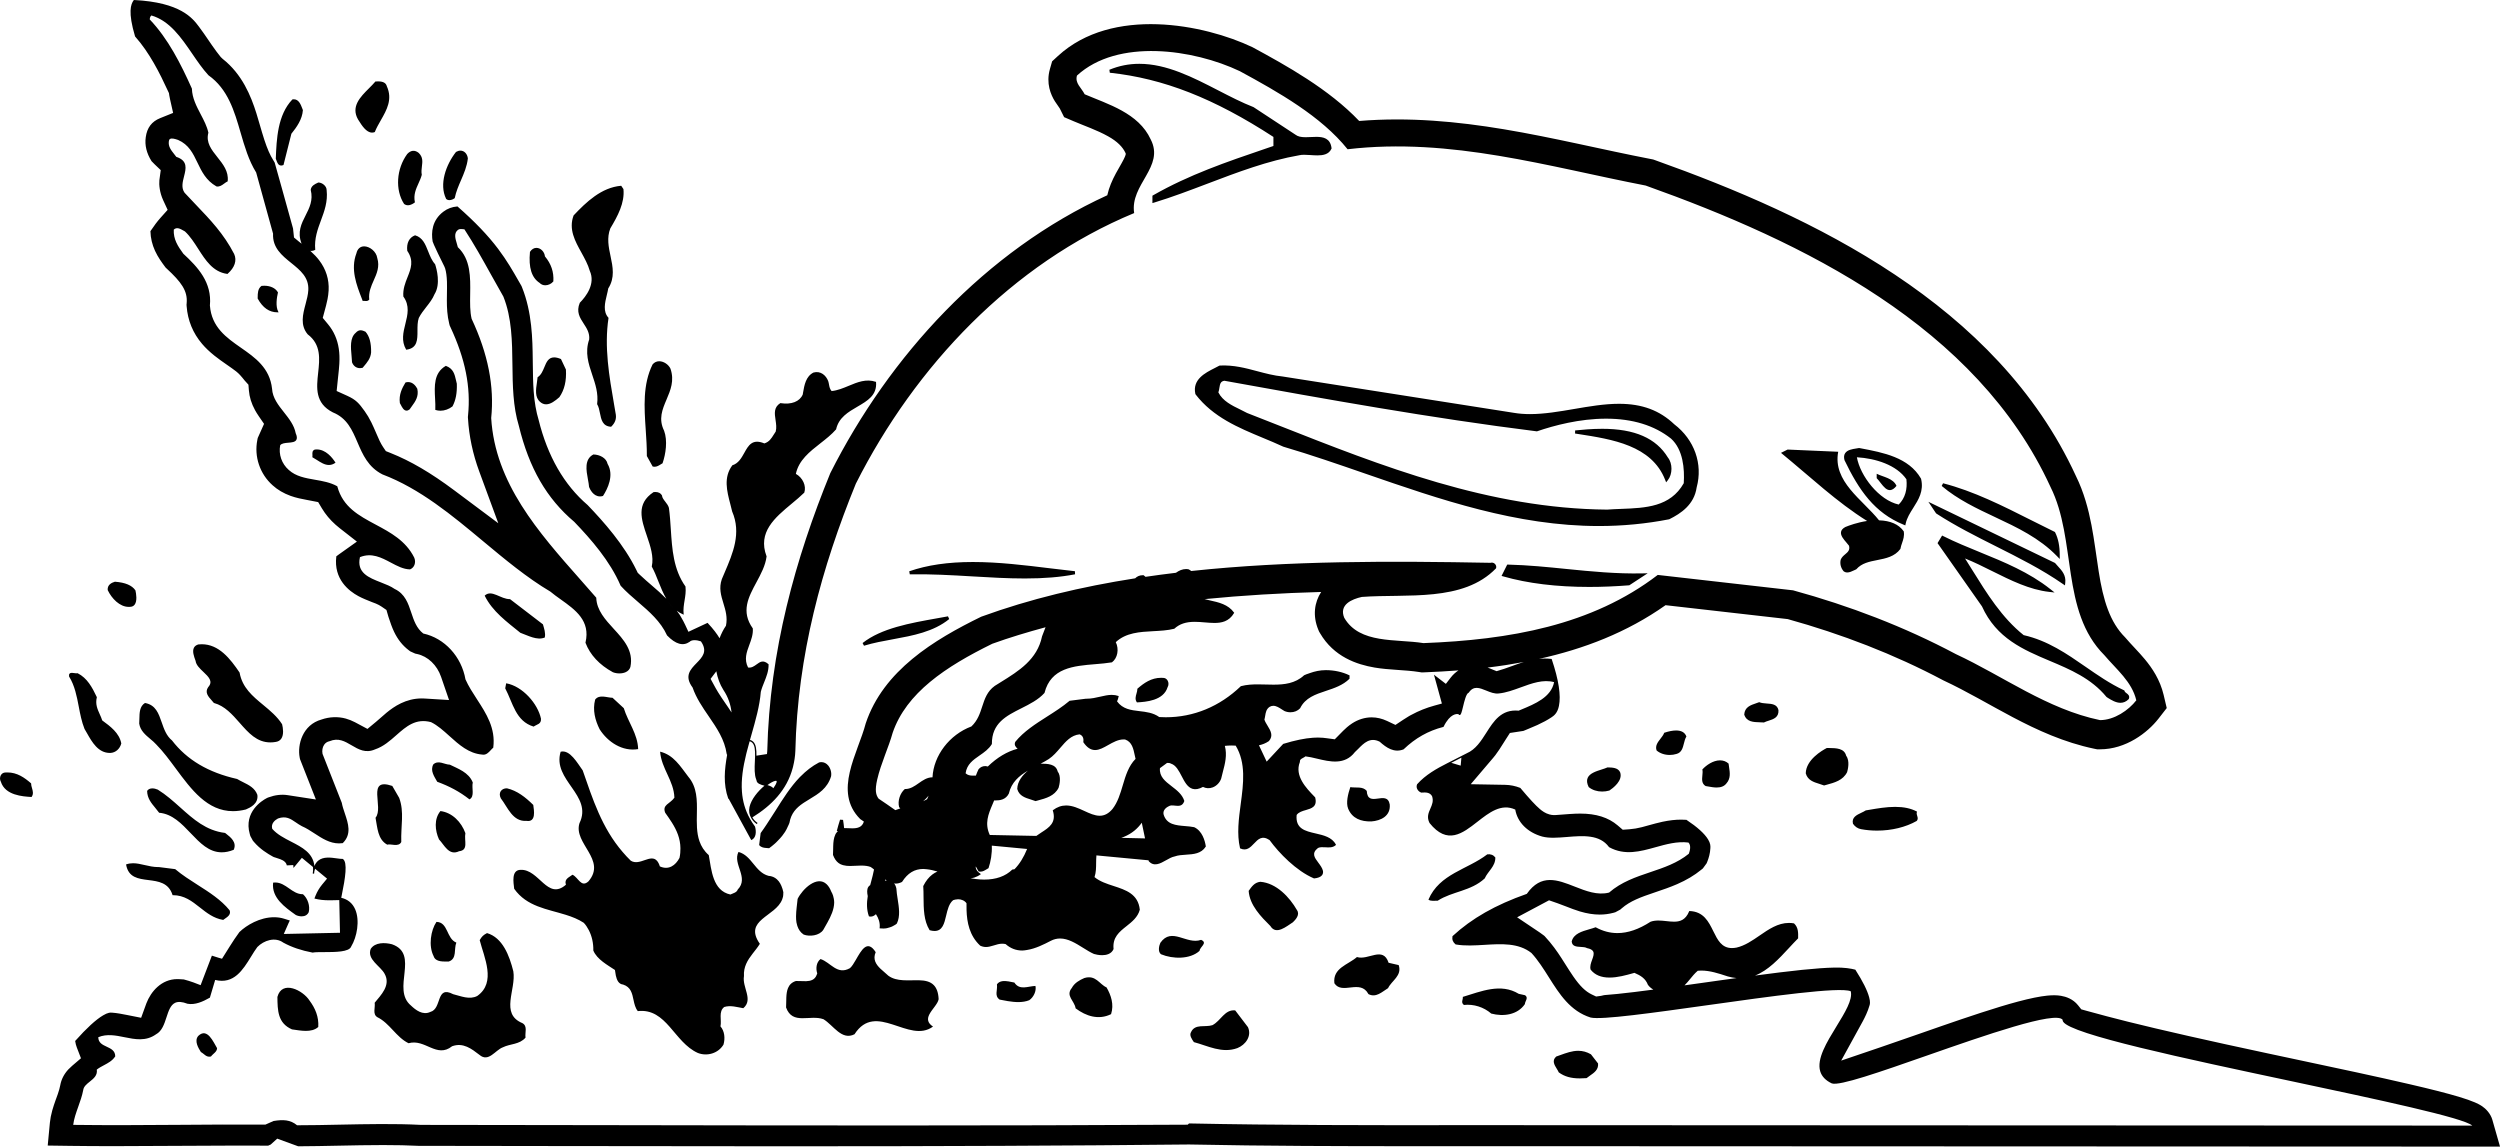<?xml version="1.0" encoding="utf-8"?>
<!-- Generator: Adobe Illustrator 17.0.0, SVG Export Plug-In . SVG Version: 6.00 Build 0)  -->
<!DOCTYPE svg PUBLIC "-//W3C//DTD SVG 1.1//EN" "http://www.w3.org/Graphics/SVG/1.1/DTD/svg11.dtd">
<svg version="1.1" id="Layer_1" xmlns="http://www.w3.org/2000/svg" xmlns:xlink="http://www.w3.org/1999/xlink" x="0px" y="0px"
	 width="216.109px" height="99.118px" viewBox="0 0 216.109 99.118" enable-background="new 0 0 216.109 99.118"
	 xml:space="preserve">
<path d="M215.445,96.79c-0.15-0.525-0.566-0.954-0.877-1.16c-0.215-0.147-0.446-0.255-0.624-0.333
	c-0.337-0.147-0.806-0.311-1.391-0.487c-1.01-0.302-2.434-0.665-4.232-1.081c-2.771-0.646-6.227-1.381-9.885-2.158
	c-0.807-0.172-1.618-0.344-2.43-0.518c-5.104-1.09-9.158-2.009-12.051-2.731c-1.238-0.309-2.45-0.628-3.603-0.949l-0.439-0.123
	l-0.283-0.355c-0.434-0.542-1.037-0.741-1.467-0.813c-0.339-0.059-0.723-0.063-1.187-0.018c-0.632,0.063-1.485,0.235-2.537,0.516
	c-1.895,0.504-4.403,1.353-6.607,2.115c-0.662,0.229-1.325,0.462-1.978,0.69c-1.154,0.404-2.244,0.785-3.258,1.128l-3.439,1.169
	l1.876-3.416c0.173-0.324,0.42-0.817,0.573-1.351c0.021-0.066,0.038-0.129,0.04-0.227c0.005-0.125-0.018-0.283-0.069-0.473
	c-0.156-0.593-0.555-1.391-1.184-2.373l-0.012-0.02l-0.023-0.006c-0.336-0.088-0.928-0.199-1.812-0.175
	c-0.699,0.014-1.607,0.078-2.778,0.197c-1.21,0.125-2.61,0.301-4.061,0.494c1.137-0.444,2.056-1.433,2.951-2.4
	c0.264-0.285,0.513-0.555,0.768-0.81l0.008-0.009l0.001-0.012c0.011-0.478,0.021-0.928-0.349-1.275l-0.007-0.007l-0.009-0.001
	c-0.143-0.024-0.287-0.037-0.43-0.037c-0.952,0-1.759,0.556-2.539,1.094c-0.624,0.43-1.27,0.874-1.989,1.038
	c-0.141,0.027-0.275,0.041-0.399,0.041c-0.001,0-0.001,0-0.001,0c-0.891,0-1.238-0.704-1.605-1.45
	c-0.414-0.839-0.842-1.707-2.06-1.751h-0.021l-0.008,0.02c-0.319,0.794-0.843,0.901-1.313,0.901c-0.21,0-0.425-0.023-0.653-0.049
	c-0.229-0.024-0.465-0.051-0.696-0.051c-0.257,0-0.477,0.033-0.676,0.104c-1.023,0.66-1.961,0.981-2.866,0.981
	c-0.641,0-1.269-0.167-1.868-0.497l-0.013-0.007l-0.013,0.005c-0.165,0.063-0.346,0.114-0.537,0.169
	c-0.639,0.183-1.361,0.39-1.521,1.055l-0.001,0.005l0.001,0.005c0.041,0.421,0.416,0.441,0.778,0.461
	c0.198,0.011,0.403,0.021,0.543,0.102l0.009,0.004c0.276,0.055,0.448,0.146,0.523,0.28c0.106,0.189,0.012,0.451-0.089,0.729
	c-0.103,0.282-0.209,0.574-0.13,0.843l0.005,0.01c0.367,0.458,0.9,0.682,1.631,0.682c0.703,0,1.444-0.209,2.04-0.376l0.114-0.032
	c0.554,0.236,0.963,0.503,1.161,1.029l0.004,0.007c0.126,0.175,0.287,0.305,0.468,0.412c-0.573,0.076-1.13,0.148-1.649,0.211
	c-1.097,0.133-1.934,0.219-2.557,0.262c-0.033,0.002-0.062,0.008-0.087,0.014l-0.015,0.004c-0.084,0.021-0.163,0.042-0.216,0.05
	l-0.422,0.058l-0.383-0.182c-0.54-0.259-1.017-0.725-1.592-1.556c-0.233-0.338-0.46-0.697-0.68-1.045
	c-0.113-0.181-0.228-0.36-0.343-0.539c-0.374-0.578-0.809-1.209-1.462-1.909l-0.087-0.068c-0.107-0.085-0.217-0.164-0.326-0.237
	l-1.956-1.313l2.759-1.47l0.734,0.255c0.24,0.085,0.489,0.182,0.73,0.275c0.392,0.153,0.797,0.312,1.2,0.433
	c0.617,0.184,1.179,0.272,1.716,0.272c0.402,0,0.797-0.051,1.174-0.151l0.175-0.05l0.426-0.228l0.128-0.111
	c0.724-0.63,1.633-0.966,2.84-1.371l0.058-0.02c0.627-0.212,1.275-0.431,1.889-0.699c0.815-0.355,1.497-0.762,2.085-1.244
	l0.144-0.117l0.324-0.444l0.07-0.173c0.104-0.263,0.233-0.673,0.254-1.14c0.004-0.093,0.008-0.189-0.016-0.308
	c-0.026-0.139-0.087-0.284-0.185-0.445c-0.308-0.504-0.933-1.069-1.857-1.681l-0.014-0.009l-0.016-0.001
	c-0.144-0.011-0.291-0.016-0.439-0.016c-0.498,0-1.009,0.058-1.605,0.182c-0.412,0.089-0.827,0.204-1.228,0.315
	c-0.189,0.053-0.379,0.105-0.566,0.155c-0.358,0.093-0.72,0.153-1.074,0.18l-0.577,0.041l-0.439-0.375
	c-0.806-0.687-1.864-1.02-3.234-1.02c-0.151,0-0.293,0.004-0.425,0.009c-0.323,0.012-0.652,0.038-0.972,0.063
	c-0.229,0.019-0.454,0.037-0.675,0.05l-0.037,0.002c-0.051,0.003-0.1,0.005-0.151,0.005h-0.035
	c-0.116-0.003-0.236-0.021-0.368-0.056c-0.36-0.097-0.633-0.301-0.83-0.469c-0.365-0.309-0.883-0.867-1.678-1.812l-0.024-0.018
	c-0.417-0.164-0.85-0.251-1.286-0.26l-2.986-0.054l1.936-2.274c0.071-0.083,0.138-0.164,0.197-0.243
	c0.218-0.28,0.461-0.666,0.695-1.039c0.073-0.116,0.146-0.231,0.214-0.338l0.345-0.536l1.167-0.178l0.167-0.069
	c0.097-0.04,0.195-0.081,0.295-0.123c0.243-0.101,0.495-0.205,0.745-0.318c0.475-0.217,0.87-0.432,1.211-0.658
	c0.105-0.071,0.237-0.16,0.354-0.306c0.143-0.175,0.24-0.399,0.3-0.688c0.186-0.892-0.021-2.245-0.618-4.021l-0.012-0.036
	l-0.038-0.005c-0.181-0.021-0.367-0.032-0.556-0.032c-0.173,0-0.34,0.014-0.505,0.03c3.867-0.853,7.593-2.274,10.946-4.642
	l10.56,1.202c4.638,1.286,9.217,3.043,13.453,5.297c2.01,0.934,4.005,2.133,6.002,3.185c2.099,1.106,4.428,2.18,7.043,2.725
	l0.246,0.05h0.251c2.237,0,4.109-1.435,5.055-2.649l0.713-0.917l-0.266-1.132c-0.313-1.323-0.997-2.328-1.623-3.082
	c-0.516-0.625-1.184-1.279-1.712-1.902c-1.31-1.31-1.891-3.181-2.285-5.719c-0.209-1.325-0.369-2.673-0.62-3.981
	c-0.266-1.377-0.65-2.842-1.349-4.253c-6.835-14.858-22.759-22.438-36.37-27.292l-0.173-0.061l-0.182-0.035
	c-4.202-0.812-8.431-1.861-12.732-2.578c-4.002-0.666-8.172-1.07-12.496-0.715c-2.626-2.762-6.309-4.796-9.219-6.375
	c-4.18-1.992-12.129-3.555-16.82,0.756l-0.504,0.464L90.76,5.963c-0.357,1.251,0.084,2.237,0.426,2.79
	c0.095,0.154,0.298,0.445,0.424,0.621l0.376,0.754l0.819,0.35c0.927,0.398,2.014,0.763,2.983,1.305
	c0.802,0.445,1.269,0.933,1.497,1.428c0.028,0.054,0.032,0.097,0.032,0.099c-0.015,0.097-0.086,0.313-0.355,0.787
	c-0.333,0.586-0.687,1.18-0.938,1.807c-0.121,0.3-0.229,0.625-0.307,0.975c-10.535,4.82-18.827,13.881-23.943,24.02
	c-3.019,7.396-5.247,15.381-5.45,24.028c-0.003,0.089-0.017,0.17-0.025,0.256l-0.911,0.141c0.011-0.52-0.03-0.974-0.286-1.216
	c-0.075-0.071-0.166-0.12-0.272-0.147c0.042-0.148,0.084-0.297,0.127-0.444c0.352-1.23,0.715-2.502,0.809-3.709
	c0.072-0.289,0.185-0.568,0.294-0.838c0.191-0.477,0.391-0.969,0.379-1.534l-0.001-0.013l-0.01-0.009
	c-0.45-0.402-0.728-0.198-1.022,0.017c-0.213,0.154-0.436,0.319-0.74,0.271c-0.356-0.7-0.131-1.309,0.107-1.952
	c0.166-0.448,0.338-0.912,0.303-1.417v-0.009l-0.005-0.007c-1.039-1.462-0.378-2.69,0.322-3.991c0.382-0.71,0.777-1.444,0.872-2.221
	l0.001-0.008l-0.002-0.007c-0.79-2.087,0.72-3.342,2.18-4.556c0.386-0.321,0.751-0.625,1.075-0.943l0.006-0.005l0.002-0.007
	c0.191-0.57-0.136-1.29-0.73-1.615c0.247-1.177,1.195-1.919,2.113-2.637c0.479-0.375,0.975-0.763,1.36-1.206l0.007-0.013
	c0.228-1.016,1.052-1.495,1.849-1.958c0.871-0.508,1.694-0.987,1.602-2.117l-0.001-0.019l-0.019-0.007
	c-0.827-0.285-1.597,0.034-2.341,0.345c-0.478,0.199-0.971,0.404-1.479,0.453c-0.153-0.166-0.188-0.356-0.225-0.558
	c-0.018-0.102-0.037-0.206-0.072-0.308c-0.188-0.486-0.649-0.906-1.27-0.736c-0.662,0.331-0.79,1.082-0.904,1.744
	c-0.009,0.055-0.018,0.108-0.025,0.154c-0.264,0.616-0.981,0.895-1.926,0.747l-0.012-0.002l-0.009,0.006
	c-0.567,0.362-0.489,0.891-0.405,1.451c0.05,0.335,0.101,0.681,0.014,1.005c-0.063,0.09-0.119,0.18-0.173,0.267
	c-0.208,0.334-0.388,0.622-0.808,0.756c-1.037-0.435-1.374,0.17-1.729,0.808c-0.25,0.448-0.508,0.912-1.028,1.079l-0.01,0.003
	L63.3,40.229c-0.771,1.044-0.465,2.216-0.169,3.349c0.054,0.206,0.109,0.42,0.158,0.632c0.81,1.878,0.068,3.607-0.648,5.28
	c-0.082,0.191-0.164,0.381-0.243,0.572c-0.267,0.768-0.071,1.41,0.136,2.091c0.183,0.599,0.37,1.218,0.22,1.938
	c-0.232,0.337-0.409,0.704-0.554,1.08c-0.219-0.369-0.533-0.79-1.008-1.298l-0.03-0.031l-1.653,0.773L59.222,54
	c-0.097-0.205-0.207-0.413-0.329-0.62l-0.156-0.264l-0.226-0.309c-0.004-0.006-0.009-0.01-0.013-0.016
	c0.169,0.124,0.349,0.238,0.558,0.325l0.047,0.02l-0.006-0.05c-0.046-0.419,0.019-0.807,0.08-1.182
	c0.063-0.379,0.127-0.77,0.08-1.195v-0.008l-0.005-0.007c-1.041-1.466-1.153-3.224-1.263-4.923c-0.04-0.614-0.081-1.249-0.165-1.866
	c-0.051-0.198-0.185-0.37-0.314-0.536c-0.14-0.18-0.271-0.349-0.285-0.532l-0.003-0.013c-0.105-0.192-0.304-0.294-0.575-0.294
	c-0.047,0-0.096,0.003-0.146,0.01l-0.013,0.005c-1.513,1.008-1.055,2.353-0.57,3.776c0.301,0.884,0.612,1.798,0.425,2.642
	l-0.002,0.012l0.005,0.01c0.218,0.396,0.391,0.83,0.573,1.291c0.202,0.509,0.411,1.022,0.682,1.484
	c-0.216-0.217-0.43-0.424-0.615-0.59c-0.228-0.206-0.464-0.409-0.693-0.606c-0.149-0.128-0.298-0.257-0.446-0.387
	c-0.213-0.188-0.39-0.349-0.539-0.491l-0.182-0.174l-0.11-0.227c-1.075-2.204-2.816-4.162-4.218-5.626
	c-2.036-1.743-3.462-4.222-4.24-7.369c-0.209-0.679-0.361-1.552-0.426-2.458c-0.056-0.759-0.065-1.543-0.074-2.301l-0.006-0.457
	c-0.021-1.717-0.051-4.069-0.931-6.25l-0.043-0.104l-0.246-0.427c-0.495-0.867-1.007-1.763-1.773-2.782
	c-0.877-1.164-2.021-2.357-3.494-3.649l-0.019-0.017l-0.025,0.002c-0.445,0.035-0.845,0.185-1.188,0.445
	c-1.002,0.751-1.063,1.814-0.935,2.583c0.024,0.072,0.062,0.167,0.118,0.295c0.16,0.367,0.462,0.997,0.896,1.867l0.067,0.165
	c0.089,0.291,0.143,0.692,0.158,1.16c0.009,0.335,0.003,0.676-0.002,1.007c-0.003,0.205-0.007,0.409-0.007,0.609
	c0.001,0.619,0.027,1.292,0.207,2.014l0.039,0.147l0.06,0.132c1.291,2.759,1.776,5.189,1.524,7.649l-0.011,0.129l0.007,0.117
	c0.091,1.538,0.419,3.083,0.975,4.59l1.646,4.474l-3.818-2.853c-2.019-1.507-3.764-2.529-5.493-3.218l-0.409-0.163l-0.244-0.362
	c-0.098-0.146-0.19-0.311-0.298-0.531c-0.091-0.192-0.176-0.391-0.259-0.583l-0.068-0.157c-0.12-0.278-0.245-0.565-0.384-0.847
	c-0.181-0.366-0.37-0.685-0.579-0.975c-0.493-0.689-0.749-0.981-1.494-1.322L29.101,33.8l0.135-1.305l0.006-0.051
	c0.036-0.328,0.072-0.666,0.091-0.997c0.027-0.487,0.012-0.914-0.047-1.302c-0.119-0.801-0.429-1.508-0.921-2.103L27.9,27.48
	l0.286-1.068c0.072-0.284,0.193-0.759,0.222-1.307c0.049-0.951-0.225-1.826-0.813-2.6c-0.2-0.263-0.432-0.512-0.731-0.782
	c-0.017-0.015-0.036-0.029-0.053-0.045c0.027,0.003,0.051,0.016,0.079,0.016c0.116,0,0.232-0.029,0.344-0.087l0.018-0.009
	l-0.002-0.02c-0.088-0.955,0.209-1.756,0.496-2.531c0.295-0.796,0.6-1.619,0.491-2.604c0.006-0.36-0.385-0.659-0.712-0.667
	l-0.013,0.003c-0.02,0.009-0.04,0.019-0.062,0.029c-0.231,0.107-0.548,0.254-0.59,0.603v0.005l0.001,0.005
	c0.224,0.888-0.117,1.559-0.447,2.207c-0.359,0.706-0.73,1.437-0.345,2.429c0.002,0.004,0.005,0.008,0.007,0.013
	c-0.014-0.01-0.027-0.021-0.041-0.032c-0.063-0.047-0.124-0.093-0.179-0.14l-0.441-0.366l-0.083-0.778l-0.03-0.111
	c-0.29-1.075-0.586-2.128-0.901-3.243c-0.199-0.706-0.4-1.42-0.601-2.146l-0.058-0.205l-0.119-0.198
	c-0.284-0.453-0.522-0.998-0.774-1.768c-0.137-0.418-0.262-0.852-0.384-1.271c-0.097-0.337-0.198-0.685-0.304-1.024
	c-0.47-1.491-1.226-3.373-2.914-4.698L19.08,4.929c-0.218-0.265-0.481-0.617-0.76-1.02C18.231,3.78,18.143,3.65,18.054,3.52
	c-0.276-0.405-0.562-0.824-0.859-1.217c-0.551-0.732-1.577-2.094-5.591-2.302L11.573,0l-0.019,0.025
	c-0.248,0.331-0.505,1.013,0.119,3.116l0.013,0.022c1.229,1.38,2.123,3.155,2.836,4.71l0.083,0.176l0.028,0.192
	c0.02,0.123,0.042,0.236,0.068,0.347l0.264,1.173l-1.118,0.45c-0.73,0.292-1.138,0.831-1.247,1.648
	c-0.1,0.688,0.067,1.382,0.501,2.073c0.058,0.067,0.146,0.158,0.271,0.276l0.523,0.498l-0.119,0.875
	c-0.039,0.382,0.023,1.061,0.326,1.718l0.389,0.841l-0.618,0.69c-0.278,0.313-0.566,0.696-0.858,1.136l-0.01,0.016v0.019
	c0.014,0.571,0.147,1.137,0.396,1.682c0.257,0.559,0.605,1.029,0.836,1.34l0.089,0.118l0.101,0.093
	c1.213,1.125,1.811,1.895,1.708,2.979l-0.011,0.134l0.009,0.125c0.094,1.229,0.544,2.325,1.338,3.256
	c0.295,0.346,0.644,0.678,1.065,1.016c0.339,0.272,0.701,0.524,1.019,0.746l0.122,0.085c0.244,0.17,0.497,0.347,0.734,0.529
	c0.253,0.197,0.475,0.465,0.547,0.553c0.043,0.052,0.083,0.103,0.117,0.145c0.033,0.041,0.06,0.075,0.076,0.094l0.325,0.359
	l0.038,0.482c0.045,0.583,0.219,1.145,0.53,1.715c0.089,0.165,0.195,0.335,0.333,0.537l0.448,0.652l-0.547,1.224l-0.032,0.16
	c-0.291,1.438,0.214,2.941,1.318,3.924c0.429,0.391,0.953,0.698,1.558,0.917c0.482,0.173,0.989,0.273,1.376,0.343l1.006,0.194
	l0.324,0.544c0.311,0.519,0.708,0.993,1.18,1.411c0.104,0.095,0.219,0.19,0.351,0.294l1.493,1.166l-1.544,1.097l-0.234,0.174
	l-0.003,0.025c-0.238,1.955,1.095,2.98,1.911,3.417c0.361,0.194,0.768,0.355,1.162,0.512l0.351,0.133
	c0.181,0.075,0.347,0.165,0.496,0.266l0.416,0.286l0.168,0.581l0.034,0.103c0.134,0.401,0.272,0.817,0.458,1.203
	c0.317,0.662,0.729,1.181,1.259,1.586l0.141,0.105l0.426,0.193l0.16,0.034c0.933,0.199,1.729,0.959,2.078,1.982l0.686,1.997
	l-2.107-0.13c-0.087-0.005-0.172-0.008-0.255-0.008c-1.377,0-2.395,0.704-3.04,1.233c-0.153,0.127-0.304,0.26-0.456,0.395
	c-0.152,0.135-0.306,0.271-0.464,0.402l-0.73,0.605l-1.08-0.577c-0.262-0.136-0.521-0.239-0.792-0.316
	c-0.667-0.186-1.42-0.156-2.094,0.079c-1.655,0.455-2.104,2.192-1.895,3.281l0.029,0.144l1.373,3.49l-2.43-0.374
	c-0.53-0.083-1.088-0.02-1.659,0.188l-0.1,0.038l-0.09,0.047c-0.336,0.178-1.985,1.162-1.435,3.091l0.048,0.167l0.219,0.402
	l0.102,0.12c0.521,0.607,1.147,0.994,1.633,1.262c0.048,0.028,0.084,0.043,0.266,0.097c0.126,0.039,0.24,0.075,0.357,0.12
	c0.1,0.039,0.172,0.071,0.232,0.105c0.065,0.037,0.161,0.098,0.235,0.194c0.046,0.06,0.079,0.124,0.096,0.191l0.012,0.048
	l0.56-0.028l0.017,0.251l0.726-0.877l0.958,0.792c0.008,0.113,0.016,0.226,0.005,0.353c-0.011,0.068-0.02,0.14-0.026,0.214
	l0.119,0.014c0.011-0.072,0.02-0.144,0.025-0.213c0.013-0.083,0.044-0.14,0.064-0.213l1.031,0.852l-0.431,0.52
	c-0.239,0.292-0.424,0.606-0.568,0.961l-0.093,0.239l0.065,0.017c0.361,0.092,0.759,0.136,1.216,0.136
	c0.068,0,0.132-0.001,0.191-0.002l0.677-0.016l0.061,2.825l-4.858,0.104c0.087-0.204,0.311-0.722,0.413-0.938l0.107-0.227
	l-0.481-0.15c-0.275-0.088-0.57-0.132-0.876-0.132c-1.232,0-2.381,0.686-2.999,1.281c-0.265,0.361-0.609,0.872-0.836,1.242
	l-0.668,1.065c-0.118-0.032-0.463-0.13-0.821-0.25l-0.054-0.019l-0.975,2.554L16.71,84.92c-0.133-0.05-0.267-0.094-0.397-0.132
	l-0.422-0.121l-0.373-0.024c-0.062-0.004-0.123-0.006-0.183-0.006c-1.384,0-2.292,1.08-2.68,2.093l-0.454,1.251l-1.189-0.236
	l-0.016-0.003c-0.427-0.085-0.869-0.173-1.304-0.204C9.59,87.53,9.507,87.531,9.419,87.55c-0.145,0.031-0.311,0.104-0.509,0.223
	c-0.621,0.366-1.426,1.104-2.393,2.191l-0.019,0.021l0.004,0.027c0.029,0.193,0.075,0.374,0.138,0.535l0.359,0.933L6.24,92.129
	c-0.126,0.109-0.239,0.216-0.334,0.317c-0.373,0.404-0.608,0.865-0.698,1.368C5.164,94.044,5.094,94.298,5,94.566
	c-0.041,0.121-0.084,0.239-0.128,0.357c-0.024,0.064-0.048,0.129-0.071,0.193c-0.098,0.279-0.201,0.577-0.284,0.875
	c-0.106,0.383-0.173,0.73-0.205,1.062l-0.187,1.973l1.979,0.028c1.155,0.016,2.394,0.023,3.788,0.023
	c1.806,0,3.652-0.013,5.437-0.025c1.771-0.013,3.602-0.025,5.379-0.025c0.724,0,1.445,0.002,2.161,0.007l0.309,0.002l0.22-0.097
	l0.565-0.511l1.801,0.657l0.021,0.004c1.118-0.004,2.301-0.028,3.445-0.052c1.281-0.026,2.605-0.054,3.89-0.054
	c1.158,0,2.159,0.022,3.064,0.068c3.927,0.004,7.854,0.01,11.782,0.017c6.471,0.01,13.162,0.021,19.744,0.021
	c14.042,0,24.858-0.048,35.071-0.156c6.659,0.137,13.441,0.148,19.275,0.148l6.407-0.002c0.884,0,1.766,0,2.643,0.001l84.925,0.037
	h0.079L215.445,96.79z M62.533,59.641c0.429,0.641,0.631,1.289,0.705,1.946l-0.3-0.451c-0.083-0.122-0.166-0.243-0.249-0.364
	c-0.206-0.301-0.42-0.611-0.613-0.927c-0.084-0.136-0.151-0.249-0.21-0.356l-0.441-0.807l0.497-0.655
	C62.028,58.603,62.223,59.155,62.533,59.641z M113.96,54.44l0.063,0.149l0.082,0.141c1.199,2.055,3.186,2.714,4.72,2.976
	c1.256,0.216,2.643,0.194,3.842,0.385l0.238,0.037l0.238-0.009c0.975-0.038,1.953-0.093,2.931-0.168
	c-0.242,0.165-0.47,0.362-0.676,0.631l-0.412,0.535l-1.03-0.793l0.685,2.493l-0.653,0.18c-0.693,0.189-1.355,0.454-1.966,0.787
	l-0.137,0.071l-0.153,0.091c-0.161,0.096-0.305,0.187-0.438,0.276l-0.667,0.444l-0.722-0.343c-0.438-0.206-0.886-0.312-1.333-0.312
	c-0.584,0-1.169,0.181-1.691,0.522c-0.336,0.219-0.601,0.468-0.771,0.637l-0.727,0.738l-0.7-0.094
	c-0.188-0.024-0.423-0.057-0.76-0.057c-0.134,0-0.275,0.006-0.421,0.016c-0.715,0.049-1.554,0.222-2.563,0.528l-0.015,0.004
	l-1.429,1.533l-0.667-1.412c0.288-0.061,0.58-0.17,0.857-0.361l0.006-0.005c0.405-0.466,0.138-0.903-0.121-1.326
	c-0.112-0.184-0.218-0.356-0.271-0.53c0.031-0.108,0.049-0.22,0.067-0.327c0.049-0.296,0.095-0.575,0.381-0.773
	c0.104-0.062,0.21-0.092,0.322-0.092c0.257,0,0.501,0.158,0.737,0.312c0.076,0.05,0.147,0.097,0.224,0.14
	c0.162,0.071,0.342,0.108,0.521,0.108c0.329,0,0.626-0.122,0.834-0.345l0.005-0.008c0.445-0.903,1.315-1.192,2.236-1.498
	c0.717-0.238,1.457-0.484,2.02-1.039l0.009-0.009l0.005-0.27v-0.019l-0.018-0.008c-0.585-0.288-1.307-0.446-2.031-0.446
	c-0.504,0-0.959,0.103-1.381,0.253c-0.022,0.008-0.044,0.017-0.066,0.025c-0.145,0.055-0.303,0.092-0.434,0.165
	c-0.762,0.713-1.725,0.812-2.651,0.812c-0.225,0-0.455-0.007-0.678-0.013c-0.224-0.006-0.454-0.012-0.679-0.012
	c-0.41,0-0.945,0.018-1.451,0.154l-0.013,0.007c-1.83,1.754-4.073,2.682-6.486,2.682c-0.188,0-0.377-0.006-0.564-0.018
	c-0.519-0.374-1.124-0.444-1.711-0.512c-0.742-0.085-1.443-0.174-1.937-0.843c0.058-0.126,0.108-0.265,0.139-0.434l0.005-0.024
	l-0.024-0.009c-0.182-0.064-0.371-0.095-0.579-0.095c-0.322,0-0.644,0.074-0.984,0.153c-0.38,0.088-0.773,0.18-1.213,0.18h-0.049
	l-1.387,0.176l-0.009,0.001l-0.007,0.006c-0.601,0.507-1.281,0.94-1.94,1.359c-0.99,0.631-2.015,1.282-2.748,2.183l-0.004,0.007
	c-0.112,0.26,0.031,0.446,0.206,0.589c-0.906,0.239-1.777,0.758-2.578,1.539c-0.075-0.019-0.15-0.038-0.225-0.038
	c-0.226,0-0.424,0.094-0.576,0.277c-0.089,0.179-0.161,0.363-0.23,0.547c-0.003,0-0.006-0.001-0.009-0.001
	c-0.078,0.001-0.16,0.004-0.241,0.003c-0.253,0-0.459-0.035-0.639-0.203c0.109-0.778,0.644-1.147,1.208-1.539
	c0.394-0.271,0.8-0.553,1.061-0.985l0.005-0.008V64.31c-0.013-1.796,1.234-2.422,2.554-3.086c0.72-0.362,1.465-0.737,1.989-1.319
	l0.007-0.012c0.548-2.163,2.505-2.325,4.398-2.481c0.501-0.042,0.974-0.081,1.423-0.156l0.013-0.005
	c0.482-0.359,0.626-1.136,0.326-1.741c0.876-0.822,2.078-0.887,3.241-0.949c0.608-0.032,1.237-0.065,1.809-0.208l0.014-0.007
	c0.449-0.41,0.993-0.593,1.763-0.593c0.292,0,0.588,0.025,0.875,0.05c0.286,0.023,0.557,0.047,0.82,0.047
	c0.596,0,1.264-0.103,1.706-0.861l0.01-0.017l-0.011-0.016c-0.514-0.71-1.329-0.889-2.117-1.062
	c-0.142-0.031-0.285-0.07-0.428-0.105c3.303-0.326,6.668-0.523,10.073-0.618C113.625,52.065,113.454,53.224,113.96,54.44z
	 M87.695,75.139c-0.059,0.007-0.118,0.024-0.177,0.028h-0.011l-0.008,0.008c-0.58,0.57-1.396,0.86-2.423,0.86
	c-0.247,0-0.493-0.021-0.737-0.05c-0.15-0.018-0.299-0.039-0.445-0.065c0.109-0.018,0.225-0.024,0.327-0.059
	c0.191-0.064,0.372-0.153,0.54-0.277l0.035-0.025l-0.036-0.024c-0.243-0.158-0.378-0.328-0.411-0.52
	c-0.007-0.04,0.004-0.08,0.005-0.12l0.234,0.421l0.007,0.012l0.013,0.003c0.049,0.012,0.099,0.018,0.146,0.018
	c0.202,0,0.368-0.103,0.528-0.202c0.052-0.032,0.104-0.064,0.158-0.094l0.01-0.006l0.004-0.011c0.186-0.545,0.316-1.261,0.281-1.937
	l3.053,0.288C88.498,74.103,88.136,74.69,87.695,75.139z M80.141,69.087c-0.111,0.064-0.224,0.122-0.341,0.174
	c0.17-0.15,0.33-0.308,0.47-0.478C80.228,68.885,80.19,68.989,80.141,69.087z M85.561,72.178c-0.462-0.992-0.127-1.796,0.234-2.644
	c0.048-0.114,0.096-0.228,0.143-0.343c0.03,0.001,0.06,0.003,0.09,0.003c0.434,0,0.912-0.07,1.18-0.595
	c0.224-0.976,0.888-1.534,1.646-1.981c-0.46,0.387-0.906,0.923-0.92,1.581l0.002,0.009c0.165,0.593,0.68,0.753,1.179,0.907
	c0.131,0.041,0.267,0.083,0.391,0.132l0.009,0.004l0.01-0.003c0.064-0.018,0.13-0.035,0.195-0.053
	c0.705-0.19,1.433-0.387,1.789-1.097c0.084-0.284,0.241-0.988-0.081-1.413c-0.161-0.652-0.857-0.664-1.474-0.672
	c0.24-0.128,0.485-0.252,0.707-0.399c0.388-0.261,0.695-0.62,0.994-0.968c0.48-0.561,0.935-1.091,1.666-1.167
	c0.332,0.121,0.361,0.429,0.326,0.667l-0.002,0.011l0.007,0.01c0.307,0.451,0.637,0.67,1.009,0.67s0.741-0.209,1.132-0.431
	c0.425-0.239,0.863-0.487,1.339-0.487c0.044,0,0.089,0.002,0.125,0.005c0.596,0.205,0.719,0.802,0.838,1.379
	c0.02,0.099,0.044,0.199,0.067,0.298c-0.601,0.601-0.858,1.446-1.102,2.272c-0.215,0.726-0.437,1.476-0.891,2.056
	c-0.332,0.395-0.693,0.587-1.104,0.587c-0.434,0-0.875-0.203-1.342-0.419c-0.5-0.23-1.017-0.469-1.561-0.469
	c-0.406,0-0.779,0.133-1.141,0.405l-0.018,0.012l0.007,0.021c0.324,1.052-0.315,1.463-0.991,1.897
	c-0.147,0.094-0.294,0.192-0.435,0.296C88.302,72.233,86.942,72.205,85.561,72.178z M76.541,76.024
	c0.036,0.027,0.071,0.059,0.108,0.084c-0.052,0.006-0.104,0.01-0.157,0.023C76.507,76.094,76.526,76.06,76.541,76.024z
	 M97.077,72.37l0.077-0.029c0.703-0.289,1.186-0.719,1.546-1.221l0.282,1.355l-1.779-0.042c-0.068-0.002-0.163-0.004-0.27-0.007
	C96.981,72.407,97.029,72.388,97.077,72.37z M126.267,66.184l-0.816-0.244c0.085-0.042,0.17-0.087,0.255-0.129
	c0.207-0.102,0.414-0.212,0.622-0.318L126.267,66.184z M147.317,84.939c-0.577,0.081-1.145,0.161-1.701,0.238
	c0.165-0.164,0.315-0.34,0.464-0.524c0.201-0.248,0.409-0.504,0.68-0.738c0.1-0.01,0.203-0.015,0.309-0.015
	c0.747,0,1.493,0.245,2.215,0.482l0.079,0.025c0.254,0.076,0.504,0.116,0.752,0.141c-0.539,0.074-1.079,0.149-1.614,0.224
	L147.317,84.939z M150.683,84.532c0.142-0.01,0.281-0.029,0.417-0.056C150.964,84.503,150.825,84.522,150.683,84.532z
	 M90.312,54.398c-0.075,0.2-0.152,0.408-0.234,0.611c-0.412,2.003-2.014,2.995-3.563,3.955c-0.176,0.108-0.351,0.217-0.524,0.327
	c-0.659,0.476-0.867,1.114-1.088,1.791c-0.193,0.596-0.395,1.211-0.932,1.715c-1.892,0.708-3.27,2.513-3.362,4.396
	c-0.468,0-0.838,0.261-1.195,0.512c-0.351,0.247-0.713,0.502-1.164,0.502l-0.032-0.001l-0.009,0.008
	c-0.412,0.359-0.623,1.021-0.489,1.545c0.023,0.053,0.072,0.08,0.107,0.122c-0.147,0.044-0.288,0.1-0.432,0.152
	c-0.48-0.337-0.96-0.673-1.441-0.991c-0.24-0.309-0.341-0.72-0.125-1.658c0.318-1.387,0.994-2.796,1.333-4.031
	c1.176-3.456,4.58-5.723,8.617-7.705c1.498-0.542,3.041-1.002,4.602-1.427C90.357,54.28,90.334,54.339,90.312,54.398z
	 M131.251,57.378c-0.162,0.057-0.327,0.117-0.493,0.178c-0.238,0.088-0.485,0.178-0.72,0.256l-0.668,0.207l-0.471-0.191
	l-0.031-0.014c-0.075-0.031-0.149-0.063-0.223-0.088c-0.015-0.005-0.039-0.012-0.057-0.018c1.052-0.126,2.098-0.287,3.137-0.482
	C131.565,57.274,131.405,57.325,131.251,57.378z M68.753,64.914c0.19-8.273,2.282-15.88,5.23-23.105
	c5.135-10.173,13.503-19.016,24.058-23.39c-0.382-2.473,2.663-3.994,1.428-6.371c-1.046-2.282-3.709-3.043-5.707-3.899
	c-0.286-0.57-0.856-0.951-0.666-1.616c3.518-3.233,10.08-2.282,14.075-0.382c3.328,1.807,7.035,3.899,9.319,6.751
	c8.939-1.046,17.4,1.522,25.768,3.138c13.598,4.85,28.623,12.17,34.994,26.053c2.282,4.564,0.856,10.745,4.66,14.547
	c1.046,1.236,2.377,2.282,2.758,3.899c-0.666,0.856-1.902,1.711-3.138,1.711c-4.565-0.949-8.368-3.802-12.459-5.705
	c-4.469-2.377-9.224-4.184-14.073-5.515l-11.698-1.331c-5.705,4.374-12.835,5.61-20.254,5.894c-2.377-0.38-5.515,0.095-6.846-2.187
	c-0.476-1.141,0.665-1.615,1.521-1.805c3.899-0.287,8.75,0.475,11.601-2.474c0.095-0.285-0.19-0.569-0.476-0.475
	c-8.597-0.163-17.411-0.197-25.875,0.708c-0.077-0.056-0.145-0.118-0.249-0.155c-0.063-0.01-0.126-0.015-0.188-0.015
	c-0.332,0-0.621,0.135-0.884,0.323c-0.881,0.105-1.757,0.222-2.629,0.35c-0.052-0.044-0.105-0.081-0.155-0.13l-0.008-0.008
	l-0.012-0.001c-0.02,0-0.038-0.001-0.057-0.001c-0.296,0-0.5,0.108-0.663,0.268c-4.61,0.721-9.078,1.778-13.305,3.318
	c-4.091,1.997-8.465,4.659-9.987,9.224c-0.665,2.566-2.851,5.894-0.475,8.271c0.106,0.069,0.21,0.145,0.316,0.215
	c-0.151,0.502-0.564,0.585-1,0.585c-0.121,0-0.245-0.006-0.364-0.012c-0.123-0.006-0.235-0.009-0.346-0.009
	c-0.027-0.236-0.046-0.473-0.091-0.709l-0.259-0.018c-0.105,0.316-0.193,0.644-0.281,0.972l0.099,0.009
	c-0.06,0.057-0.112,0.119-0.156,0.186c-0.001,0.001-0.002,0.002-0.003,0.003c-0.013,0.02-0.029,0.039-0.041,0.06
	c-0.01,0.019-0.017,0.04-0.026,0.06c-0.138,0.286-0.174,0.635-0.184,0.997c-0.003,0.094-0.004,0.188-0.005,0.282
	c-0.002,0.157-0.004,0.318-0.013,0.47l-0.001,0.006l0.002,0.005v0.001c0.03,0.083,0.064,0.154,0.099,0.223
	c0.14,0.277,0.318,0.455,0.522,0.562c0.04,0.021,0.083,0.036,0.124,0.052c0.042,0.016,0.084,0.032,0.127,0.044
	c0.192,0.053,0.395,0.07,0.6,0.07c0.153,0,0.315-0.009,0.471-0.017c0.161-0.009,0.327-0.018,0.491-0.018
	c0.336,0,0.597,0.039,0.815,0.119c0.101,0.061,0.199,0.141,0.297,0.221c-0.065,0.357-0.165,0.724-0.26,1.08
	c-0.024,0.09-0.048,0.18-0.072,0.27c-0.064,0.044-0.123,0.092-0.163,0.156c-0.133,0.212-0.109,0.503-0.048,0.795
	c-0.094,0.577-0.106,1.158,0.097,1.734l0.006,0.016l0.016,0.004c0.046,0.011,0.093,0.017,0.138,0.017
	c0.175,0,0.323-0.088,0.451-0.211c0.225,0.354,0.373,0.734,0.319,1.194l-0.004,0.031l0.03,0.002c0.108,0.01,0.207,0.015,0.302,0.015
	c0.216,0,0.395-0.045,0.562-0.105c0.092-0.028,0.181-0.063,0.265-0.109c0.006-0.003,0.011-0.008,0.017-0.011
	c0.11-0.063,0.228-0.115,0.316-0.208l0.005-0.008c0.299-0.616,0.182-1.37,0.067-2.099c-0.048-0.306-0.097-0.622-0.113-0.923
	c-0.042-0.191-0.108-0.331-0.187-0.445c0.043,0.005,0.083,0.024,0.127,0.024c0.179,0,0.361-0.047,0.543-0.14l0.012-0.011
	c0.487-0.76,1.072-1.114,1.838-1.114c0.092,0,0.186,0.013,0.28,0.023c0.307,0.031,0.622,0.104,0.939,0.199
	c-0.16,0.067-0.305,0.155-0.441,0.257c-0.306,0.231-0.561,0.551-0.784,0.993l-0.004,0.008l0.001,0.008
	c0.021,0.306,0.023,0.623,0.025,0.96c0.008,0.996,0.016,2.025,0.521,2.836l0.006,0.01l0.012,0.003
	c0.15,0.043,0.289,0.064,0.412,0.064c0.688,0,0.842-0.647,1.004-1.332c0.121-0.512,0.246-1.04,0.603-1.33
	c0.113-0.047,0.24-0.067,0.367-0.073c0.017-0.001,0.032-0.01,0.05-0.01c0.313,0,0.589,0.13,0.739,0.348
	c-0.004,0.19-0.002,0.384,0.003,0.579c0.032,1.084,0.257,2.224,1.175,3.082l0.008,0.006c0.163,0.078,0.327,0.115,0.501,0.115
	c0.205,0,0.403-0.056,0.596-0.115c0.029-0.009,0.059-0.016,0.088-0.025c0.228-0.071,0.463-0.146,0.718-0.146
	c0.101,0,0.196,0.012,0.292,0.034c0.425,0.374,0.896,0.556,1.44,0.556c0.142,0,0.284-0.028,0.426-0.051
	c0.709-0.113,1.414-0.463,2.048-0.793c0.257-0.132,0.517-0.196,0.794-0.196c0.698,0,1.359,0.413,1.999,0.813
	c0.321,0.201,0.625,0.391,0.93,0.524c0.166,0.049,0.424,0.105,0.704,0.105c0.347,0,0.799-0.091,0.987-0.525l0.003-0.007
	l-0.001-0.008c-0.101-1.002,0.493-1.474,1.123-1.973c0.476-0.378,0.969-0.77,1.144-1.41l0.002-0.005l-0.001-0.006
	c-0.139-1.356-1.216-1.706-2.259-2.045c-0.589-0.191-1.197-0.389-1.646-0.763l-0.008-0.008c0.135-0.415,0.136-0.816,0.138-1.233
	c0.001-0.208,0.008-0.423,0.026-0.643l4.538,0.428l-0.045,0.038c0.462,0.561,1.026,0.237,1.525-0.045
	c0.245-0.141,0.5-0.285,0.744-0.33c0.292-0.107,0.642-0.13,0.98-0.151c0.648-0.042,1.319-0.085,1.704-0.694l0.012-0.02l-0.004-0.022
	c-0.074-0.475-0.303-1.32-1.004-1.643c-0.245-0.051-0.515-0.073-0.776-0.095c-0.818-0.068-1.591-0.132-1.861-0.981
	c-0.097-0.34,0.154-0.598,0.431-0.729c0.146-0.103,0.339-0.08,0.543-0.058c0.307,0.033,0.65,0.073,0.805-0.383l0.006-0.019
	l-0.006-0.02c-0.176-0.553-0.644-0.912-1.096-1.259c-0.555-0.426-1.076-0.835-1.004-1.561c0.111-0.077,0.222-0.158,0.334-0.244
	c0.092-0.07,0.185-0.139,0.279-0.206c0.117-0.008,0.235,0.001,0.348,0.065c0.423,0.133,0.675,0.617,0.918,1.086
	c0.245,0.471,0.498,0.958,0.934,1.088c0.26,0.079,0.556,0.024,0.905-0.165c0.262,0.134,0.561,0.148,0.846,0.04
	c0.334-0.129,0.612-0.418,0.729-0.761c0.042-0.193,0.094-0.391,0.145-0.581c0.188-0.713,0.381-1.449,0.173-2.237
	c0.002-0.004,0.006-0.005,0.008-0.009c0.177-0.019,0.364-0.032,0.577-0.032c0.117,0,0.234,0.008,0.351,0.013
	c0.903,1.495,0.67,3.287,0.438,5.023c-0.172,1.287-0.351,2.618-0.066,3.826l0.006,0.028l0.027,0.013
	c0.539,0.245,0.866-0.097,1.181-0.429c0.355-0.375,0.691-0.729,1.341-0.299c0.819,1.126,2.311,2.665,3.83,3.311l0.015,0.006
	l0.015-0.001c0.33-0.033,0.557-0.126,0.674-0.274c0.078-0.1,0.106-0.223,0.086-0.37c-0.059-0.258-0.234-0.491-0.404-0.718
	c-0.329-0.438-0.612-0.815-0.026-1.271c0.181-0.086,0.403-0.071,0.641-0.058c0.309,0.02,0.63,0.039,0.879-0.177l0.036-0.031
	l-0.022-0.041c-0.327-0.623-1.047-0.789-1.742-0.949c-0.903-0.208-1.756-0.404-1.639-1.597c0.17-0.244,0.488-0.336,0.796-0.424
	c0.494-0.143,1.006-0.289,0.809-1.08l-0.004-0.016l-0.089-0.093c-0.68-0.704-1.706-1.768-1.236-2.956l0.005-0.013l-0.001-0.015
	c-0.017-0.174,0.093-0.242,0.272-0.338c0.073-0.038,0.148-0.078,0.211-0.132c0.306,0.034,0.637,0.113,0.986,0.197
	c1.129,0.27,2.411,0.577,3.286-0.566c0.097-0.087,0.192-0.184,0.294-0.286c0.476-0.484,1.015-1.034,1.847-0.613
	c0.59,0.53,1.247,0.98,2.055,0.668l0.02-0.013c1.007-0.965,2.124-1.596,3.417-1.927l0.026-0.007l0.013-0.024
	c0.566-1.152,1.144-1.106,1.276-1.079c0.019,0.034,0.056,0.077,0.111,0.078c0.108-0.01,0.159-0.184,0.288-0.718
	c0.114-0.476,0.271-1.127,0.475-1.207l0.018-0.007l0.01-0.015c0.419-0.609,0.922-0.404,1.503-0.167
	c0.357,0.146,0.724,0.297,1.09,0.248c0.619-0.06,1.263-0.295,1.885-0.522c0.956-0.35,1.946-0.715,2.892-0.456
	c-0.257,1.306-1.642,1.877-2.864,2.382l-0.203,0.084c-1.498-0.137-2.153,0.904-2.791,1.905c-0.454,0.713-0.923,1.45-1.697,1.781
	c-0.103,0.057-0.211,0.107-0.316,0.162c-0.021,0.011-0.042,0.021-0.063,0.032c-0.021,0.011-0.042,0.021-0.063,0.032
	c-0.23,0.118-0.46,0.239-0.687,0.352c-0.122,0.061-0.245,0.124-0.368,0.186c-0.026,0.013-0.052,0.026-0.078,0.04
	c-0.026,0.013-0.052,0.026-0.078,0.039c-0.959,0.485-1.907,1.02-2.627,1.825l-0.011,0.018c-0.052,0.13-0.049,0.265,0.008,0.391
	c0.064,0.143,0.196,0.264,0.344,0.317l0.013,0.004l0.012-0.001c0.394-0.029,0.73-0.024,0.92,0.309
	c0.142,0.419,0.001,0.737-0.147,1.075c-0.162,0.367-0.329,0.746-0.071,1.244c1.54,1.926,2.856,0.894,4.13-0.101
	c1.016-0.794,2.065-1.619,3.278-1.061c0.19,1.105,1.06,1.977,2.334,2.334c0.607,0.159,1.352,0.1,2.138,0.036
	c1.388-0.114,2.823-0.229,3.628,0.866l0.02,0.018c1.35,0.743,2.697,0.366,4.001,0.003c0.926-0.259,1.886-0.527,2.852-0.406
	c0.269,0.266,0.099,0.791,0.029,0.97c-0.985,0.803-2.176,1.203-3.327,1.59c-1.231,0.415-2.505,0.843-3.563,1.764
	c-1.002,0.258-2.003-0.135-2.974-0.518c-1.49-0.586-2.898-1.139-4.139,0.629c-2.711,0.955-4.748,2.113-6.408,3.643l-0.016,0.015
	l-0.003,0.021c-0.044,0.281,0.037,0.492,0.263,0.683l0.012,0.01l0.017,0.003c0.79,0.139,1.655,0.083,2.491,0.033
	c1.438-0.089,2.927-0.182,4.046,0.705c0.574,0.624,1.048,1.375,1.506,2.101c0.907,1.438,1.845,2.924,3.607,3.477
	c0.917,0.224,5.412-0.408,10.169-1.076c5.325-0.749,11.354-1.596,12.319-1.196c0.183,0.726-0.505,1.846-1.231,3.031
	c-0.849,1.386-1.727,2.817-1.408,3.888c0.132,0.442,0.467,0.794,1.001,1.047c0.656,0.242,4.168-0.987,8.232-2.409
	c4.959-1.734,11.127-3.89,11.722-3.09c-0.006,0.053,0.008,0.108,0.043,0.164c0.676,1.093,10.435,3.167,19.873,5.173
	c7.266,1.545,14.769,3.14,15.494,3.809l-82.473-0.037c-1.854-0.003-3.723,0-5.603,0c-7.479,0.006-15.221,0.008-22.828-0.149
	l-0.024-0.001l-0.112,0.109c-16.557,0.098-33.523,0.069-49.935,0.04c-5.446-0.009-10.897-0.019-16.351-0.023
	c-2.242-0.118-4.662-0.068-7.001-0.02c-1.229,0.026-2.499,0.053-3.704,0.053c-0.585-0.486-1.214-0.504-2.035-0.369l-0.705,0.313
	c-2.428-0.019-4.971,0.001-7.43,0.019c-3.027,0.022-6.157,0.043-9.181,0.003c0.059-0.515,0.244-1.031,0.438-1.578
	c0.163-0.457,0.331-0.929,0.424-1.413c0.038-0.323,0.298-0.53,0.573-0.75c0.333-0.267,0.678-0.542,0.603-1.037
	c0.192-0.152,0.411-0.269,0.623-0.381c0.355-0.188,0.722-0.383,0.961-0.749l0.01-0.015v-0.019c-0.008-0.476-0.378-0.648-0.736-0.815
	c-0.371-0.174-0.722-0.337-0.73-0.821c0.738-0.311,1.515-0.153,2.267-0.001c0.908,0.185,1.847,0.375,2.721-0.248
	c0.518-0.275,0.717-0.886,0.909-1.476c0.178-0.545,0.346-1.059,0.745-1.248c0.262-0.121,0.608-0.098,1.069,0.08
	c0.669,0.123,1.345-0.191,1.918-0.518l0.021-0.012L18.6,84.71c1.616,0.402,2.401-0.877,3.097-2.007
	c0.188-0.307,0.366-0.597,0.549-0.839c0.56-0.571,1.533-0.9,2.244-0.38c0.715,0.392,1.565,0.682,2.525,0.861l0.012,0.002
	l0.012-0.002c0.188-0.041,0.55-0.041,0.971-0.041c0.969-0.002,2.175-0.003,2.345-0.481c0.501-0.823,0.768-2.252,0.348-3.217
	c-0.231-0.529-0.636-0.865-1.206-0.999c0.013-0.068,0.03-0.15,0.049-0.243c0.298-1.446,0.516-2.823,0.097-3.107l-0.016-0.011
	l-0.02,0.001c-0.134,0.003-0.313-0.021-0.503-0.048c-0.51-0.072-1.144-0.162-1.583,0.188c-0.148,0.118-0.263,0.276-0.344,0.476
	c-0.113-1.132-1.072-1.625-2.004-2.104c-0.6-0.309-1.22-0.627-1.642-1.114c-0.129-0.477,0.261-0.766,0.499-0.893
	c0.69-0.246,1.087,0.026,1.55,0.344c0.16,0.109,0.325,0.223,0.515,0.322c0.376,0.162,0.74,0.398,1.092,0.628
	c0.65,0.424,1.32,0.86,2.118,0.86c0.099,0,0.201-0.007,0.304-0.021l0.02-0.003l0.014-0.015c0.768-0.765,0.46-1.678,0.163-2.561
	c-0.106-0.314-0.206-0.611-0.261-0.909l-1.665-4.233c-0.055-0.281-0.003-0.574,0.138-0.782c0.11-0.164,0.269-0.27,0.471-0.31
	c0.764-0.319,1.318,0.011,1.907,0.356c0.593,0.35,1.207,0.711,2.028,0.349c0.722-0.243,1.288-0.742,1.834-1.225
	c0.863-0.761,1.682-1.478,3-1.128c0.568,0.277,1.065,0.727,1.592,1.201c0.823,0.743,1.674,1.512,2.83,1.603
	c0.333,0.066,0.547-0.171,0.741-0.381c0.068-0.074,0.132-0.144,0.199-0.198l0.018-0.015l0.003-0.023
	c0.211-1.666-0.61-2.931-1.403-4.153c-0.364-0.561-0.741-1.141-1.002-1.733c-0.345-1.972-1.81-3.563-3.647-3.962
	c-0.59-0.456-0.817-1.142-1.038-1.805c-0.265-0.8-0.54-1.627-1.437-2.048c-0.326-0.23-0.745-0.394-1.188-0.567
	c-1.042-0.406-2.119-0.827-1.811-2.183c1.009-0.408,1.853,0.036,2.67,0.471c0.558,0.296,1.084,0.575,1.647,0.587l0.025-0.005
	c0.176-0.075,0.304-0.209,0.371-0.386c0.076-0.2,0.065-0.445-0.028-0.641c-0.732-1.452-2.049-2.156-3.322-2.837
	c-1.458-0.779-2.834-1.515-3.316-3.291l-0.007-0.024l-0.022-0.012c-0.579-0.321-1.25-0.438-1.9-0.551
	c-0.851-0.148-1.654-0.288-2.268-0.846c-0.615-0.534-0.899-1.354-0.743-2.141c0.135-0.167,0.423-0.191,0.703-0.215
	c0.296-0.025,0.576-0.049,0.689-0.24c0.079-0.134,0.061-0.327-0.053-0.579c-0.126-0.688-0.579-1.262-1.017-1.816
	c-0.484-0.612-0.984-1.245-1.026-2.026c-0.199-1.812-1.467-2.696-2.693-3.551c-1.248-0.87-2.538-1.769-2.681-3.649
	c0.191-1.994-1.035-3.31-2.299-4.478c-0.476-0.65-0.867-1.256-0.824-2.08c0.255-0.251,0.566-0.073,0.841,0.085
	c0.043,0.025,0.085,0.049,0.125,0.07c0.454,0.422,0.811,0.98,1.156,1.52c0.624,0.974,1.268,1.981,2.491,2.151l0.027,0.004
	l0.021-0.018c0.611-0.541,0.811-1.146,0.559-1.708c-0.893-1.734-2.064-2.958-3.305-4.255c-0.322-0.336-0.656-0.685-0.98-1.038
	c-0.302-0.419-0.172-0.927-0.047-1.418c0.17-0.665,0.345-1.352-0.67-1.685c-0.06-0.082-0.123-0.162-0.186-0.241
	c-0.269-0.34-0.522-0.66-0.457-1.108c0.009-0.094,0.041-0.157,0.096-0.194c0.148-0.1,0.454,0,0.635,0.059l0.065,0.021
	c0.929,0.405,1.292,1.16,1.675,1.96c0.365,0.762,0.743,1.549,1.64,2.057l0.022,0.007c0.266,0.034,0.461-0.111,0.649-0.25
	c0.091-0.068,0.178-0.131,0.271-0.176l0.03-0.014l0.004-0.033c0.089-0.832-0.407-1.455-0.888-2.058
	c-0.517-0.649-1.005-1.262-0.786-2.102l0.004-0.014l-0.003-0.014c-0.116-0.541-0.38-1.044-0.659-1.576
	c-0.362-0.691-0.737-1.406-0.762-2.212l-0.005-0.022c-0.95-2.115-2.048-4.301-3.638-5.966c0.005-0.144,0.035-0.259,0.142-0.347
	c1.584,0.464,2.575,1.914,3.534,3.316c0.438,0.642,0.892,1.305,1.4,1.856c1.682,1.188,2.237,3.101,2.774,4.951
	c0.345,1.186,0.701,2.412,1.348,3.453c0.237,0.881,0.488,1.776,0.73,2.643c0.242,0.866,0.493,1.761,0.73,2.641
	c-0.059,1.222,0.766,1.887,1.563,2.53c0.792,0.639,1.542,1.242,1.484,2.354c-0.02,0.389-0.13,0.805-0.237,1.208
	c-0.237,0.892-0.482,1.815,0.183,2.612c1.172,0.886,1.036,2.128,0.905,3.329c-0.141,1.292-0.287,2.628,1.273,3.42
	c1.229,0.498,1.667,1.518,2.13,2.597c0.449,1.047,0.914,2.129,2.152,2.762c3.253,1.232,6.03,3.547,8.716,5.786
	c1.853,1.545,3.769,3.142,5.804,4.348c0.27,0.228,0.571,0.442,0.891,0.671c1.271,0.905,2.585,1.843,2.146,3.725l-0.004,0.018
	l0.006,0.018c0.388,1.029,1.202,1.904,2.36,2.534c0.352,0.144,0.815,0.14,1.127-0.011c0.198-0.095,0.333-0.246,0.39-0.442
	c0.292-1.405-0.591-2.368-1.445-3.299c-0.719-0.784-1.462-1.594-1.505-2.667l-0.001-0.021l-0.014-0.016
	c-0.447-0.517-0.914-1.044-1.364-1.554c-3.623-4.097-7.368-8.335-7.704-13.96c0.282-2.74-0.272-5.551-1.692-8.581
	c-0.148-0.623-0.137-1.349-0.125-2.117c0.023-1.486,0.047-3.022-1.067-4.074c-0.022-0.099-0.055-0.206-0.089-0.318
	c-0.128-0.418-0.273-0.893,0.102-1.177c0.122-0.093,0.283-0.076,0.439-0.059c0.041,0.004,0.08,0.008,0.117,0.011
	c0.837,1.28,1.588,2.633,2.315,3.942c0.343,0.617,0.697,1.255,1.054,1.874c0.735,1.832,0.759,3.895,0.782,5.891
	c0.021,1.774,0.042,3.609,0.557,5.29c0.885,3.648,2.407,6.283,4.785,8.287c1.463,1.524,3.083,3.372,4.008,5.518l0.011,0.017
	c0.46,0.506,0.991,0.962,1.504,1.402c0.959,0.825,1.952,1.678,2.495,2.874l0.012,0.017c0.729,0.755,1.379,0.94,1.942,0.548
	c0.183-0.201,0.622-0.165,0.98-0.04c0.604,0.868,0.126,1.36-0.38,1.881c-0.532,0.547-1.083,1.113-0.341,2.108
	c0.317,0.916,0.863,1.713,1.392,2.483c0.708,1.035,1.378,2.014,1.558,3.267l0.006,0.02c0.008,0.015,0.021,0.033,0.03,0.048
	c-0.22,1.24-0.359,2.513,0.102,3.801l0.028-0.01l0,0l0.028,0.051l1.13,2.07l0.781,1.43l0.012,0.03
	c0.437-0.173,0.452-0.734,0.332-1.163l-0.005-0.01c-0.168-0.221-0.307-0.445-0.434-0.671c-0.426-0.758-0.635-1.54-0.694-2.338
	c-0.079-1.058,0.098-2.14,0.362-3.223c0.012-0.051,0.024-0.102,0.037-0.152c0.012-0.048,0.025-0.097,0.038-0.145
	c0.073-0.281,0.149-0.563,0.228-0.843c0.087,0.023,0.16,0.063,0.221,0.121c0.227,0.214,0.26,0.647,0.249,1.148
	c0,0.02-0.002,0.041-0.002,0.061c-0.001,0.02-0.002,0.041-0.002,0.061c-0.004,0.115-0.008,0.23-0.014,0.35
	c-0.028,0.57-0.049,1.152,0.117,1.563c0.01,0.026,0.014,0.057,0.026,0.081c0.025,0.269,0.355,0.368,0.688,0.458
	c-0.562,0.468-1.147,1.172-1.294,1.842c-0.077,0.354-0.017,0.672,0.147,0.955c0.112,0.193,0.264,0.371,0.484,0.521l0.033-0.049
	l0.033-0.049c-0.207-0.141-0.348-0.305-0.45-0.482c1.657-1.023,2.985-2.369,3.491-4.28c0.005-0.02,0.01-0.04,0.015-0.06
	c0.006-0.022,0.011-0.044,0.017-0.066C68.66,65.829,68.736,65.391,68.753,64.914z M67.022,67.501
	c0.027-0.005,0.094-0.013,0.11,0.017c0.013,0.021,0.056,0.144-0.284,0.622c-0.098-0.135-0.294-0.212-0.509-0.275
	C66.617,67.659,66.869,67.527,67.022,67.501z M58.278,52.627c-0.213-0.192-0.392-0.413-0.55-0.653
	C57.887,52.213,58.066,52.435,58.278,52.627z M104.386,15.874c2.561-0.974,5.209-1.981,7.95-2.458
	c0.21-0.053,0.568-0.038,0.938-0.012c0.202,0.014,0.407,0.028,0.604,0.028c0.447,0,0.988-0.064,1.213-0.568l0.016-0.034
	l-0.005-0.037c-0.106-0.848-0.724-0.962-1.313-0.962c-0.15,0-0.308,0.008-0.465,0.016c-0.154,0.007-0.31,0.015-0.46,0.015
	c-0.411,0-0.675-0.063-0.866-0.21l-3.637-2.39c-0.998-0.389-1.991-0.901-3.041-1.442c-2.196-1.132-4.467-2.303-6.83-2.303
	c-0.906,0-1.754,0.168-2.591,0.514l0.036,0.257c4.644,0.498,9.007,2.21,14.144,5.549v0.783l-0.667,0.227
	c-3.403,1.16-6.618,2.256-9.726,4.031l-0.067,0.039v0.64l0.173-0.052C101.319,17.04,102.878,16.447,104.386,15.874z M108.675,32.086
	c-1.001-0.269-2.042-0.546-3.223-0.488l-0.06,0.017c-0.121,0.067-0.254,0.134-0.392,0.204c-0.817,0.413-1.938,0.98-1.671,2.224
	l0.024,0.054c1.512,1.964,3.696,2.872,5.81,3.751c0.58,0.241,1.179,0.49,1.772,0.765c2.378,0.7,4.792,1.535,7.128,2.344
	c6.417,2.219,13.052,4.515,20.146,4.515c2.054,0,4.096-0.196,6.071-0.582l0.034-0.012c0.983-0.491,2.139-1.25,2.352-2.746
	c0.552-2.029-0.195-4.124-1.939-5.458c-1.27-1.206-2.785-1.768-4.771-1.768c-1.27,0-2.599,0.229-3.885,0.449
	c-1.268,0.218-2.579,0.442-3.812,0.442c-0.502,0-0.957-0.036-1.393-0.11l-19.978-3.139C110.11,32.469,109.381,32.274,108.675,32.086
	z M105.836,32.913c8.777,1.587,17.853,3.228,26.991,4.371l0.03,0.004l0.029-0.01c1.449-0.496,3.657-1.087,5.949-1.087
	c2.285,0,4.177,0.581,5.615,1.724c1.048,0.953,1.178,2.616,1.1,3.855c-1.16,2.058-3.313,2.14-5.396,2.22
	c-0.406,0.016-0.826,0.031-1.23,0.063c-10.176-0.088-19.45-3.75-28.42-7.291c-0.906-0.357-1.811-0.715-2.699-1.061
	c-0.185-0.103-0.386-0.2-0.594-0.301c-0.716-0.347-1.524-0.739-1.892-1.483c0.048-0.122,0.069-0.258,0.089-0.39
	C105.464,33.174,105.512,32.967,105.836,32.913z M143.941,41.477l0.085,0.216l0.145-0.181c0.421-0.525,0.421-1.448,0.01-1.959
	c-1.016-1.673-2.873-2.486-5.68-2.486c-0.888,0-1.761,0.081-2.341,0.141l-0.007,0.267l0.251,0.039
	C139.387,37.975,142.767,38.499,143.941,41.477z M164.554,45.356l0.148,0.061l0.033-0.156c0.105-0.49,0.372-0.911,0.654-1.357
	c0.454-0.717,0.924-1.458,0.677-2.506l-0.015-0.036c-1.057-1.824-3.261-2.241-5.205-2.609l-0.142-0.026l-0.025,0.005
	c-0.065,0.014-0.14,0.024-0.216,0.036c-0.343,0.053-0.77,0.118-0.962,0.408c-0.102,0.152-0.123,0.347-0.057,0.601
	C160.697,42.385,162.045,44.334,164.554,45.356z M164.797,41.428c0.093,0.856-0.097,1.617-0.666,2.187
	c-1.712-0.38-3.328-2.472-3.615-4.087C162.131,39.623,163.94,40.192,164.797,41.428z M163.94,42
	c-0.287-0.666-1.143-0.761-1.712-1.046v0.38C162.705,41.81,163.177,42.951,163.94,42z M177.821,48.083l0.23,0.237v-0.331
	c0-0.79-0.129-1.431-0.394-1.961l-0.021-0.04l-0.041-0.021c-0.668-0.323-1.336-0.66-2.005-0.998
	c-2.454-1.237-4.99-2.518-7.624-3.194l-0.12,0.232c1.403,1.185,3.048,1.957,4.638,2.704C174.355,45.591,176.289,46.5,177.821,48.083
	z M167.385,44.394c1.656,1.074,3.442,1.972,5.17,2.84c1.943,0.977,3.953,1.986,5.764,3.244l0.183,0.127l0.026-0.221
	c0.081-0.659-0.296-1.067-0.627-1.427c-0.089-0.096-0.178-0.191-0.258-0.292l-10.947-5.287l0.651,0.978L167.385,44.394z
	 M170.501,49.291c-0.212-0.341-0.423-0.68-0.635-1.014c0.794,0.317,1.591,0.715,2.363,1.1c1.579,0.786,3.212,1.6,4.913,1.788
	l0.464,0.052l-0.366-0.29c-1.838-1.457-3.991-2.338-6.074-3.188c-1.055-0.431-2.146-0.877-3.172-1.39l-0.11-0.056l-0.396,0.656
	l3.842,5.469c1.246,2.764,3.59,3.752,5.855,4.708c1.766,0.744,3.59,1.514,4.908,3.12l0.134,0.091
	c0.304,0.186,0.681,0.416,1.074,0.416c0.261,0,0.497-0.104,0.7-0.307l0.032-0.052c0.086-0.255-0.088-0.382-0.202-0.466
	c-0.076-0.056-0.148-0.107-0.177-0.191l-0.019-0.054l-0.052-0.024c-1.189-0.558-2.267-1.305-3.309-2.027
	c-1.602-1.11-3.258-2.258-5.342-2.729C173.056,53.405,171.757,51.314,170.501,49.291z M84.04,49.825
	c1.507,0.089,3.065,0.181,4.555,0.181c1.672,0,3.09-0.118,4.337-0.362l-0.011-0.266c-0.699-0.074-1.421-0.162-2.158-0.253
	c-2.18-0.267-4.433-0.543-6.664-0.543c-2.149,0-3.949,0.263-5.501,0.803l0.047,0.261C80.43,49.616,82.266,49.719,84.04,49.825z
	 M135.422,49.185c-1.643-0.166-3.34-0.338-5.047-0.379l-0.085-0.002l-0.49,0.981l0.155,0.044c2.107,0.603,4.605,0.908,7.424,0.908
	c1.106,0,2.271-0.048,3.464-0.142l1.592-1.041l-0.463,0.012C139.725,49.612,137.538,49.399,135.422,49.185z M77.205,55.257
	c1.714-0.314,3.487-0.64,4.849-1.743l-0.108-0.236c-0.3,0.056-0.605,0.11-0.913,0.165c-2.382,0.424-4.846,0.863-6.468,2.143
	l0.122,0.233C75.497,55.57,76.365,55.411,77.205,55.257z M23.897,13.866c0.071,0.197,0.161,0.443,0.409,0.443
	c0.056,0,0.119-0.014,0.186-0.04l0.015-0.006l0.681-2.701c0.454-0.567,0.94-1.24,0.995-2.041V9.514L26.18,9.508
	c-0.017-0.041-0.034-0.086-0.052-0.134c-0.127-0.334-0.3-0.792-0.728-0.792c-0.037,0-0.075,0.003-0.113,0.01l-0.009,0.001
	L25.271,8.6c-1.28,1.342-1.363,3.433-1.43,5.114v0.007l0.003,0.006C23.862,13.768,23.879,13.816,23.897,13.866z M31.015,10.426
	c0.259,0.413,0.651,1.037,1.148,1.037c0.075,0,0.15-0.015,0.224-0.043l0.012-0.005l0.005-0.012c0.136-0.345,0.331-0.685,0.519-1.014
	c0.505-0.884,1.028-1.799,0.515-2.935c-0.071-0.282-0.316-0.418-0.75-0.418c-0.066,0-0.14,0.003-0.225,0.009l-0.012,0.001
	l-0.008,0.01c-0.163,0.193-0.352,0.382-0.552,0.582c-0.737,0.737-1.573,1.573-0.945,2.68C30.968,10.351,30.991,10.388,31.015,10.426
	z M34.934,17.63c0.096,0.075,0.207,0.113,0.33,0.113c0.259,0,0.499-0.169,0.589-0.241l0.015-0.012l-0.004-0.018
	c-0.134-0.635,0.094-1.137,0.313-1.623c0.107-0.235,0.217-0.479,0.282-0.73l0.002-0.006l-0.001-0.006
	c-0.047-0.252-0.017-0.494,0.012-0.728c0.051-0.408,0.099-0.794-0.276-1.16c-0.334-0.272-0.684-0.241-0.995,0.095
	c-0.94,1.288-1.055,3.101-0.273,4.311L34.934,17.63z M38.564,17.19c0.069,0.072,0.166,0.11,0.28,0.11
	c0.177,0,0.351-0.086,0.456-0.167l0.009-0.007l0.002-0.011c0.11-0.542,0.328-1.046,0.539-1.534c0.255-0.591,0.519-1.201,0.594-1.891
	c-0.049-0.394-0.313-0.669-0.642-0.669c-0.125,0-0.253,0.038-0.38,0.112l-0.008,0.007c-0.867,1.108-1.468,2.787-0.854,4.041
	L38.564,17.19z M50.979,23.404c0.518,1.127-0.314,2.217-0.855,2.766l-0.006,0.009c-0.326,0.777,0.011,1.293,0.337,1.793
	c0.262,0.402,0.534,0.818,0.476,1.372c-0.387,1.123-0.057,2.104,0.263,3.055c0.267,0.791,0.542,1.609,0.424,2.527l-0.001,0.011
	l0.005,0.009c0.128,0.207,0.184,0.488,0.238,0.762c0.111,0.561,0.226,1.141,0.955,1.181l0.013,0.001l0.009-0.009
	c0.323-0.311,0.453-0.651,0.396-1.043c-0.049-0.289-0.099-0.579-0.149-0.87c-0.424-2.444-0.862-4.972-0.483-7.477l0.002-0.015
	l-0.01-0.011c-0.487-0.536-0.302-1.292-0.139-1.959c0.049-0.201,0.096-0.392,0.125-0.573c0.592-0.922,0.393-1.866,0.2-2.78
	c-0.166-0.787-0.338-1.599-0.022-2.409c0.64-1.067,1.254-2.209,1.136-3.398l-0.194-0.287l-0.017,0.001
	c-1.69,0.148-3,1.398-4.095,2.559l-0.006,0.01c-0.441,1.188,0.128,2.213,0.679,3.206C50.538,22.342,50.829,22.864,50.979,23.404z
	 M37.609,22.837c-0.28-0.308-0.44-0.713-0.596-1.106c-0.243-0.615-0.473-1.195-1.123-1.389l-0.009-0.002l-0.009,0.003
	c-0.5,0.187-0.743,0.673-0.667,1.334l0.005,0.014c0.582,0.848,0.31,1.535,0.021,2.262c-0.203,0.511-0.412,1.039-0.365,1.669v0.008
	l0.005,0.007c0.565,0.78,0.365,1.582,0.171,2.357c-0.182,0.728-0.369,1.479,0.062,2.219l0.01,0.018l0.02-0.003
	c0.955-0.13,0.954-0.86,0.954-1.635c0-0.38,0-0.772,0.113-1.104c0.175-0.35,0.416-0.655,0.648-0.952
	c0.269-0.342,0.546-0.695,0.711-1.103c0.551-0.877,0.181-2.201,0.055-2.586L37.609,22.837z M46.647,24.456
	c0.128,0.134,0.298,0.205,0.492,0.205c0.256,0,0.526-0.129,0.689-0.329l0.006-0.008v-0.009c0.05-0.803-0.188-1.507-0.727-2.151
	c-0.043-0.407-0.372-0.737-0.738-0.737c-0.215,0-0.411,0.121-0.552,0.34l-0.005,0.013C45.682,23.13,45.956,24.007,46.647,24.456z
	 M31.356,26.021l0.025-0.005c0.039-0.011,0.096-0.006,0.154-0.001c0.035,0.003,0.071,0.006,0.106,0.006
	c0.081,0,0.185-0.013,0.27-0.116l0.008-0.01l-0.001-0.013c-0.07-0.62,0.163-1.141,0.388-1.645c0.261-0.585,0.532-1.189,0.307-1.928
	c-0.083-0.58-0.668-1.013-1.135-1.013c-0.34,0-0.584,0.222-0.669,0.604c-0.523,1.368,0.008,2.733,0.477,3.938L31.356,26.021z
	 M24.026,25.291l0.003-0.011l-0.006-0.01c-0.197-0.356-0.638-0.57-1.179-0.57c-0.076,0-0.153,0.004-0.229,0.013l-0.008,0.001
	L22.6,24.718c-0.316,0.236-0.321,0.631-0.325,0.979c0,0.034-0.001,0.067-0.001,0.1l0.003,0.015c0.439,0.798,0.999,1.187,1.712,1.187
	c0.015,0,0.03,0,0.045,0l0.049-0.001l-0.024-0.043C23.802,26.486,23.928,25.711,24.026,25.291z M30.43,31.31l0.002,0.01
	c0.121,0.32,0.372,0.504,0.689,0.504c0.069,0,0.142-0.01,0.215-0.027l0.009-0.003l0.078-0.092c0.315-0.369,0.613-0.718,0.657-1.237
	c0.016-0.815-0.142-1.399-0.482-1.786l-0.01-0.008c-0.135-0.063-0.28-0.122-0.417-0.122c-0.151,0-0.287,0.07-0.422,0.22
	c-0.508,0.43-0.429,1.26-0.36,1.992C30.408,30.958,30.425,31.144,30.43,31.31z M47.055,31.742c-0.137,0.33-0.279,0.671-0.572,0.861
	l-0.013,0.009l-0.001,0.015c-0.011,0.137-0.033,0.285-0.056,0.442c-0.089,0.6-0.19,1.278,0.278,1.674
	c0.154,0.138,0.327,0.208,0.515,0.208c0.392,0,0.782-0.295,1.149-0.619c0.438-0.63,0.623-1.41,0.565-2.387l-0.423-0.898
	l-0.005-0.011l-0.011-0.004c-0.224-0.093-0.413-0.138-0.577-0.138C47.406,30.894,47.235,31.305,47.055,31.742z M55.916,39.413v0.008
	l0.497,0.895l0.006,0.012l0.013,0.003c0.049,0.012,0.099,0.018,0.148,0.018c0.202,0,0.369-0.104,0.53-0.204
	c0.05-0.031,0.101-0.063,0.153-0.092l0.01-0.006l0.004-0.011c0.271-0.788,0.448-1.937,0.13-2.803
	c-0.501-1.017-0.155-1.833,0.211-2.696c0.342-0.806,0.695-1.638,0.339-2.67c-0.173-0.365-0.59-0.64-0.971-0.64
	c-0.226,0-0.423,0.094-0.576,0.277c-0.856,1.731-0.722,3.715-0.592,5.633C55.869,37.884,55.921,38.658,55.916,39.413z
	 M37.649,35.439c0.133,0.044,0.276,0.066,0.423,0.066c0.358,0,0.736-0.135,1.038-0.371l0.008-0.01
	c0.28-0.529,0.398-1.148,0.371-1.953c-0.024-0.094-0.045-0.186-0.065-0.275c-0.125-0.551-0.234-1.026-0.873-1.266l-0.013-0.005
	l-0.012,0.008c-1.034,0.603-0.974,1.73-0.917,2.821c0.018,0.336,0.035,0.654,0.02,0.954l-0.001,0.023L37.649,35.439z M36.073,33.607
	c-0.114-0.217-0.367-0.58-0.788-0.58c-0.072,0-0.147,0.012-0.222,0.033l-0.011,0.003l-0.006,0.01
	c-0.285,0.472-0.58,1.036-0.481,1.765l0.004,0.012c0.024,0.038,0.051,0.09,0.079,0.146c0.108,0.212,0.256,0.501,0.495,0.501
	c0.084,0,0.173-0.036,0.265-0.109l0.006-0.007c0.056-0.083,0.117-0.166,0.175-0.247c0.309-0.423,0.628-0.859,0.486-1.518
	L36.073,33.607z M51.301,39.286h-0.008l-0.007,0.004c-0.786,0.416-0.607,1.374-0.464,2.145c0.044,0.237,0.086,0.462,0.099,0.656
	l0.002,0.009c0.074,0.19,0.362,0.812,0.946,0.812c0.079,0,0.161-0.012,0.244-0.036l0.011-0.003l0.006-0.009
	c0.395-0.611,0.971-1.782,0.391-2.765C52.415,39.58,51.829,39.298,51.301,39.286z M27.379,38.85c-0.051,0-0.103,0.003-0.161,0.011
	c-0.229,0.081-0.219,0.273-0.211,0.443c0.003,0.068,0.007,0.139-0.004,0.199l-0.004,0.022l0.02,0.01
	c0.122,0.064,0.246,0.144,0.377,0.228c0.33,0.213,0.671,0.432,1.038,0.432c0.193,0,0.371-0.06,0.546-0.183l0.023-0.017l-0.015-0.023
	C28.722,39.553,28.159,38.85,27.379,38.85z M138.964,66.337l-0.014,0.003c-0.142,0.064-0.317,0.12-0.503,0.179
	c-0.485,0.155-1.035,0.33-1.205,0.729c-0.094,0.217-0.065,0.474,0.087,0.783l0.008,0.011c0.312,0.25,0.711,0.382,1.156,0.382
	c0.205,0,0.413-0.028,0.619-0.085l0.009-0.003c0.287-0.189,1.204-0.863,0.923-1.592C139.861,66.357,139.366,66.345,138.964,66.337z
	 M152.085,60.703l-0.011-0.005l-0.012,0.004c-0.083,0.032-0.169,0.061-0.255,0.09c-0.484,0.162-0.985,0.331-1.029,0.972
	l-0.001,0.006l0.002,0.005c0.204,0.631,0.786,0.647,1.35,0.663c0.114,0.003,0.232,0.007,0.345,0.015l0.008,0.001l0.008-0.004
	c0.118-0.061,0.254-0.104,0.398-0.15c0.418-0.134,0.892-0.286,0.848-0.92c-0.116-0.505-0.573-0.537-1.017-0.567
	C152.496,60.796,152.266,60.78,152.085,60.703z M159.519,45.556c-0.221,0.118-0.343,0.257-0.374,0.423
	c-0.058,0.313,0.227,0.644,0.479,0.936c0.079,0.094,0.155,0.181,0.213,0.261c0.096,0.378-0.102,0.545-0.33,0.736
	c-0.153,0.129-0.311,0.263-0.392,0.475c-0.077,0.35,0.009,0.698,0.247,0.986c0.095,0.076,0.2,0.113,0.323,0.113
	c0.197,0,0.397-0.096,0.592-0.188c0.062-0.029,0.122-0.059,0.18-0.083l0.011-0.008c0.462-0.527,1.12-0.657,1.816-0.794
	c0.735-0.145,1.496-0.294,1.991-0.959l0.005-0.013c0.029-0.179,0.087-0.347,0.144-0.509c0.103-0.3,0.209-0.608,0.144-0.995
	l-0.005-0.013c-0.43-0.604-1.153-0.915-2.131-0.946c-1.44-1.799-4.014-3.354-3.531-5.927l-4.374-0.19l-0.571,0.285
	c2.6,2.128,4.814,4.247,7.443,5.888C160.556,45.159,159.842,45.423,159.519,45.556z M147.436,67.946l0.011,0.004
	c0.07,0.011,0.146,0.024,0.223,0.038c0.226,0.041,0.48,0.087,0.725,0.087c0.384,0,0.66-0.116,0.843-0.354
	c0.38-0.427,0.303-0.928,0.229-1.413c-0.016-0.1-0.03-0.194-0.041-0.288l-0.001-0.012L149.415,66
	c-0.206-0.182-0.451-0.273-0.729-0.273c-0.598,0-1.191,0.42-1.519,0.778l-0.01,0.012l0.003,0.016
	c0.033,0.146,0.017,0.314-0.001,0.493C147.125,67.375,147.089,67.737,147.436,67.946z M144.889,63.145
	c-0.284,0-0.625,0.065-1.014,0.194l-0.013,0.005l-0.006,0.013c-0.066,0.176-0.195,0.342-0.32,0.502
	c-0.232,0.3-0.474,0.609-0.335,1.006l0.003,0.008l0.006,0.005c0.279,0.243,0.689,0.383,1.125,0.383c0.2,0,0.401-0.03,0.581-0.086
	c0.448-0.115,0.549-0.517,0.646-0.905c0.052-0.205,0.104-0.418,0.208-0.59l0.008-0.013l-0.005-0.014
	C145.645,63.316,145.348,63.145,144.889,63.145z M165.717,70.161l-0.024-0.013c-0.51-0.269-1.121-0.399-1.869-0.399
	c-0.757,0-1.54,0.134-2.231,0.253c-0.104,0.018-0.206,0.035-0.307,0.052l-0.012,0.005c-0.104,0.071-0.234,0.133-0.372,0.198
	c-0.401,0.188-0.856,0.403-0.726,0.946l0.005,0.01c0.171,0.251,0.429,0.421,0.705,0.465c0.443,0.082,0.905,0.123,1.375,0.123
	c1.257,0,2.471-0.295,3.418-0.831l0.008-0.007c0.134-0.151,0.087-0.295,0.043-0.435c-0.035-0.108-0.071-0.221-0.023-0.343
	L165.717,70.161z M11.124,52.461c0.029,0,0.059-0.001,0.086-0.003h0.017c0.174,0,0.31-0.061,0.405-0.179
	c0.252-0.316,0.137-0.972,0.077-1.239l-0.005-0.01c-0.296-0.433-0.873-0.676-1.764-0.744l-0.006-0.001l-0.005,0.002
	c-0.281,0.087-0.652,0.256-0.62,0.714l0.003,0.011C9.653,51.733,10.347,52.461,11.124,52.461z M44.98,54.7
	c0.653,0.233,1.448,0.689,2.114,0.409c0.082-0.4-0.058-0.769-0.16-1.137l-2.846-2.181c-0.806,0.02-1.591-0.875-2.191-0.301
	C42.566,52.858,43.828,53.762,44.98,54.7z M18.297,60.542c0.068,0.075,0.132,0.146,0.186,0.217l0.006,0.008l0.01,0.002
	c0.934,0.255,1.586,0.998,2.218,1.716c0.765,0.87,1.487,1.691,2.655,1.691c0.145,0,0.295-0.013,0.446-0.039
	c0.218-0.028,0.385-0.123,0.495-0.283c0.242-0.352,0.15-0.93,0.074-1.242l-0.003-0.009c-0.423-0.665-1.036-1.172-1.627-1.662
	c-0.931-0.77-1.81-1.497-2.046-2.796l-0.004-0.012c-0.801-1.183-1.781-2.443-3.27-2.443c-0.097,0-0.196,0.006-0.3,0.018
	c-0.183,0.057-0.31,0.155-0.378,0.293c-0.151,0.305,0.006,0.737,0.132,1.084l0.015,0.039c0.039,0.355,0.361,0.661,0.674,0.957
	c0.446,0.423,0.868,0.822,0.418,1.315C17.677,59.852,18.007,60.218,18.297,60.542z M6.806,61.071c0.123,0.646,0.25,1.313,0.5,1.94
	c0.071,0.116,0.142,0.242,0.217,0.374c0.429,0.759,0.963,1.702,1.974,1.702c0.021,0,0.042-0.001,0.064-0.002
	c0.434-0.027,0.795-0.345,0.922-0.809l0.002-0.007l-0.001-0.007c-0.169-0.901-0.953-1.478-1.647-1.986
	c-0.059-0.188-0.139-0.366-0.217-0.538c-0.201-0.448-0.392-0.871-0.25-1.459l0.002-0.01l-0.004-0.01
	c-0.402-0.85-0.832-1.646-1.655-2.062l-0.011-0.006L6.69,58.197c-0.059,0.017-0.16,0.004-0.267-0.012
	c-0.072-0.011-0.146-0.022-0.212-0.022c-0.091,0-0.155,0.022-0.196,0.069c-0.045,0.052-0.06,0.13-0.045,0.239l0.004,0.012
	C6.464,59.274,6.638,60.187,6.806,61.071z M46.765,62.13c-0.266-1.286-1.588-2.814-3.01-3.064l-0.082,0.437
	c0.668,1.258,0.892,2.836,2.457,3.307C46.426,62.599,46.793,62.607,46.765,62.13z M55.165,64.756
	c-0.045-1.32-0.867-2.325-1.243-3.54l-0.971-0.897c-0.51-0.011-1.128-0.316-1.502,0.151c-0.24,0.91-0.002,1.794,0.385,2.57
	C52.542,64.151,53.806,64.983,55.165,64.756z M14.87,64.008c-0.487-0.396-0.693-0.989-0.891-1.563
	c-0.268-0.775-0.521-1.507-1.434-1.675l-0.011-0.002l-0.01,0.006c-0.455,0.288-0.465,0.837-0.475,1.366
	c-0.002,0.135-0.005,0.273-0.015,0.41c0.092,0.601,0.532,0.971,0.958,1.329c0.187,0.156,0.363,0.305,0.513,0.473
	c0.599,0.605,1.157,1.36,1.697,2.091c1.336,1.807,2.718,3.676,4.939,3.676c0.355,0,0.729-0.048,1.114-0.146
	c0.357-0.157,1.1-0.483,0.993-1.263c-0.211-0.59-0.739-0.852-1.248-1.104c-0.167-0.083-0.339-0.169-0.494-0.264l-0.009-0.004
	C18.005,66.777,16.166,65.689,14.87,64.008z M158.11,64.661c-0.061-0.001-0.121-0.002-0.181-0.004h-0.008l-0.007,0.004
	c-0.421,0.218-1.795,1.021-1.818,2.185l0.002,0.009c0.165,0.593,0.68,0.753,1.178,0.907c0.132,0.041,0.268,0.084,0.393,0.133
	l0.009,0.004l0.01-0.003c0.063-0.018,0.129-0.035,0.193-0.053c0.705-0.19,1.435-0.387,1.79-1.097
	c0.065-0.221,0.251-0.972-0.081-1.414C159.428,64.677,158.728,64.669,158.11,64.661z M64.311,84.377
	c-0.027-0.408,0.056-0.747,0.189-1.054c0.285-0.655,0.824-1.145,1.184-1.736c-1.454-2.082,1.366-2.34,1.932-3.842
	c0.028-0.073,0.054-0.147,0.07-0.227c0.02-0.097,0.025-0.201,0.025-0.309c0-0.028,0.007-0.053,0.005-0.082
	c-0.037-0.185-0.094-0.372-0.17-0.549c-0.06-0.138-0.131-0.27-0.221-0.387c-0.051-0.066-0.108-0.128-0.17-0.183
	c-0.187-0.167-0.425-0.278-0.727-0.298c-1.165-0.316-1.428-1.75-2.591-2.066c-0.536,1.05,0.942,2.215-0.067,3.255
	c-0.08,0.255-0.409,0.32-0.633,0.426c-1.53-0.326-1.638-2.12-1.869-3.406c-0.405-0.356-0.651-0.762-0.803-1.197
	c-0.261-0.746-0.24-1.579-0.225-2.411c0.021-1.135,0.026-2.265-0.735-3.161c-0.713-0.931-1.279-1.893-2.444-2.174
	c0.115,1.467,1.191,2.513,1.236,3.978c-0.378,0.541-1.074,0.601-0.796,1.301c0.201,0.283,0.4,0.564,0.58,0.851
	c0.421,0.669,0.729,1.376,0.737,2.217c0.003,0.266-0.015,0.54-0.081,0.837c-0.342,0.651-0.936,1.079-1.697,0.733
	c-0.069-0.222-0.152-0.372-0.245-0.48c-0.556-0.641-1.496,0.475-2.269-0.012c-0.254-0.244-0.483-0.497-0.704-0.754
	c-1.809-2.1-2.591-4.589-3.452-7.054c-0.464-0.631-1.098-1.815-1.906-1.612c-0.748,2.472,2.812,3.754,1.627,6.181
	c-0.547,1.746,2.386,3.16,0.774,5.029c-0.633,0.573-0.871-0.346-1.377-0.577c-0.26,0.214-0.741,0.35-0.568,0.865
	c-1.602,1.396-2.313-1.364-3.925-1.288c-0.806,0.02-0.609,1.085-0.547,1.636c1.083,1.545,2.862,1.751,4.46,2.252
	c0.552,0.173,1.083,0.38,1.555,0.691c0.176,0.184,0.314,0.401,0.434,0.631c0.27,0.519,0.406,1.13,0.392,1.764
	c0.315,0.774,1.255,1.269,1.869,1.684c0.019,0.151,0.042,0.317,0.076,0.478c0.084,0.388,0.243,0.747,0.631,0.781
	c0.676,0.218,0.782,0.776,0.901,1.337c0.073,0.344,0.151,0.689,0.368,0.958c2.494-0.277,3.127,2.699,5.195,3.62
	c0.798,0.309,1.755,0.037,2.211-0.722c0.158-0.545,0.097-1.169-0.26-1.578c0.121-0.547-0.192-1.286,0.328-1.677
	c0.553-0.171,1.133,0.022,1.643,0.106c0.452-0.378,0.42-0.832,0.299-1.314C64.432,85.367,64.228,84.865,64.311,84.377z M40.582,69.1
	c0.482-0.246,0.168-0.985,0.287-1.457c-0.348-0.886-1.294-1.197-1.98-1.541c-0.475-0.009-0.981-0.423-1.428-0.03
	c-0.303,0.543,0.089,1.063,0.335,1.508C38.849,67.967,39.719,68.425,40.582,69.1z M118.531,71.008
	c0.841-0.056,1.692-0.477,1.603-1.467c-0.229-1.323-1.91,0.363-1.988-1.176c-0.357-0.41-0.91-0.238-1.42-0.322
	c-0.196,0.581-0.395,1.346-0.186,1.863C116.889,70.755,117.653,71.027,118.531,71.008z M2.69,67.732v-0.015l-0.01-0.008
	c-0.56-0.486-1.195-0.937-2.041-0.937c-0.052,0-0.105,0.002-0.156,0.005H0.472c-0.17,0-0.315,0.086-0.399,0.234
	c-0.098,0.174-0.096,0.403,0.002,0.564c0.366,1.182,1.898,1.275,2.634,1.319l0.017,0.002l0.009-0.014
	c0.178-0.244,0.103-0.506,0.03-0.759C2.725,67.987,2.688,67.857,2.69,67.732z M33.474,73.016c0.296-0.104,0.983,0.24,1.214-0.231
	c-0.045-1.392,0.272-2.593-0.179-3.81l-0.599-1.037c-2.289-0.78-0.696,1.852-1.448,2.751C32.627,71.535,32.642,72.56,33.474,73.016z
	 M43.822,68.144c-0.476-0.009-0.776,0.387-0.529,0.867c0.605,0.782,1.018,2.034,2.226,1.949c0.841,0.127,0.642-0.901,0.579-1.379
	C45.418,68.909,44.697,68.345,43.822,68.144z M19.571,72.092c-0.04-0.03-0.077-0.059-0.109-0.086l-0.007-0.005L19.446,72
	c-1.628-0.2-2.715-1.173-3.865-2.203c-0.604-0.54-1.227-1.098-1.94-1.538c-0.152-0.068-0.324-0.108-0.471-0.108
	c-0.202,0-0.356,0.073-0.447,0.211l-0.005,0.008v0.01c0.014,0.623,0.351,1.029,0.707,1.459c0.108,0.131,0.22,0.266,0.322,0.407
	l0.008,0.011l0.013,0.001c1.13,0.103,1.933,0.944,2.708,1.758c0.815,0.854,1.584,1.661,2.695,1.661c0.323,0,0.667-0.071,1.021-0.214
	l0.011-0.004l0.005-0.012C20.494,72.807,19.916,72.36,19.571,72.092z M38.073,70.111c-0.564,0.683-0.475,1.673-0.125,2.449
	c0.465,0.484,0.849,1.444,1.736,1.024c0.843-0.093,0.421-0.906,0.546-1.563C39.884,71.062,39.095,70.241,38.073,70.111z
	 M124.28,77.861c1.26-0.815,2.872-0.819,4.065-1.928c0.27-0.618,0.936-1.042,0.917-1.811c-0.179-0.223-0.398-0.302-0.692-0.272
	c-1.709,1.32-4.132,1.671-5.092,3.92C123.694,77.922,123.988,77.854,124.28,77.861z M111.762,79.724
	c0.225-0.216,0.635-0.646,0.352-1.053c-0.637-1.111-1.781-2.343-3.172-2.446c-0.514,0.063-0.741,0.424-1.003,0.785
	c0.084,1.245,1.089,2.254,1.878,3.039C110.312,80.865,111.205,80.078,111.762,79.724z M10.922,74.717l-0.024,0.009l0.004,0.024
	c0.202,1.108,1.041,1.215,1.929,1.326c0.857,0.108,1.744,0.221,2.081,1.285l0.006,0.021h0.022c0.993,0.001,1.649,0.519,2.343,1.066
	c0.582,0.46,1.184,0.936,2,1.071l0.013,0.002l0.01-0.008c0.04-0.032,0.089-0.065,0.142-0.102c0.231-0.157,0.548-0.373,0.396-0.727
	L19.84,78.68c-0.733-0.9-1.757-1.552-2.747-2.182c-0.659-0.42-1.341-0.854-1.941-1.36l-0.006-0.006l-1.4-0.178l-0.044,0.001
	c-0.439,0-0.833-0.092-1.213-0.18c-0.341-0.079-0.663-0.153-0.985-0.153C11.294,74.623,11.104,74.653,10.922,74.717z M68.949,77.703
	c-0.042,0.459-0.133,0.998-0.136,1.512c-0.001,0.177,0.007,0.351,0.034,0.517c0.013,0.083,0.036,0.161,0.058,0.239
	c0.009,0.03,0.017,0.061,0.027,0.09c0.098,0.287,0.26,0.541,0.541,0.727c0.508,0.193,1.351,0.102,1.692-0.404
	c0.079-0.144,0.169-0.3,0.26-0.46c0.035-0.062,0.07-0.124,0.106-0.188c0.294-0.529,0.571-1.121,0.579-1.718
	c0.002-0.111-0.014-0.223-0.033-0.334c-0.015-0.086-0.033-0.172-0.062-0.258c-0.041-0.119-0.086-0.239-0.159-0.356
	c-0.05-0.128-0.105-0.238-0.163-0.336c-0.035-0.059-0.072-0.11-0.11-0.159c-0.038-0.049-0.077-0.092-0.117-0.131
	C70.644,75.636,69.372,76.842,68.949,77.703z M25.541,79.074l0.037,0.026c0.153,0.071,0.334,0.113,0.497,0.113
	c0.291,0,0.508-0.128,0.613-0.366c0.13-0.52-0.081-1.182-0.491-1.541l-0.009-0.008l-0.032,0.001c-0.453,0-0.815-0.255-1.167-0.502
	c-0.358-0.251-0.728-0.511-1.197-0.511c-0.053,0-0.106,0.003-0.159,0.01l-0.024,0.003l-0.002,0.023
	C23.469,77.601,24.618,78.418,25.541,79.074z M103.697,82.192c0.006-0.33,0.745-0.681,0.129-0.949
	c-1.253,0.45-2.537-1.15-3.52,0.257c-0.115,0.253-0.234,0.763,0.054,0.988C101.376,82.912,102.875,82.944,103.697,82.192z
	 M38.792,83.117c0.737-0.242,0.426-1.091,0.657-1.634c-0.871-0.348-0.696-1.77-1.72-1.792c-0.492,0.722-0.704,2.072-0.246,2.959
	C37.655,83.203,38.39,83.108,38.792,83.117z M45.159,88.444c-1.958-0.808-0.525-2.901-0.785-4.48
	c-0.339-1.361-0.927-2.911-2.274-3.304c-0.331,0.175-0.443,0.283-0.633,0.609c0.372,1.47,1.459,3.654-0.212,4.826
	c-0.665,0.352-1.426,0.007-2.081-0.153c-1.523-0.8-0.942,1.26-1.973,1.532c-0.664,0.317-1.277-0.173-1.671-0.547
	c-1.727-1.426,0.787-4.448-1.645-5.302c-0.622-0.16-1.463-0.177-1.839,0.4c-0.35,0.908,0.847,1.482,1.199,2.148
	c0.566,0.999-0.331,1.859-0.856,2.507c0.063,0.441-0.205,0.985,0.231,1.249c1.087,0.536,1.612,1.718,2.697,2.252
	c1.435-0.41,2.425,1.331,3.765,0.26c0.957-0.346,1.679,0.218,2.364,0.745c0.789,0.676,1.362-0.411,2.025-0.653
	c0.629-0.316,1.433-0.227,1.958-0.837C45.362,89.253,45.63,88.71,45.159,88.444z M118.293,85.933
	c0.653,0.344,1.176-0.196,1.696-0.514c0.307-0.651,1.23-1.072,0.919-1.993l-0.873-0.201c-0.484-1.474-1.753-0.182-2.736-0.495
	c-0.782,0.679-2.105,0.944-1.951,2.265C116.022,86.034,117.589,84.602,118.293,85.933z M70.929,82.903
	c-0.372,0.285-0.421,0.834-0.283,1.24c-0.012,0.053-0.035,0.09-0.052,0.136c-0.155,0.417-0.511,0.526-0.909,0.539
	c-0.299,0.009-0.616-0.027-0.882-0.017c-0.365,0.113-0.567,0.334-0.683,0.61c-0.2,0.477-0.135,1.122-0.169,1.677
	c0.553,1.549,2.073,0.592,3.235,1.018c0.867,0.53,1.571,1.863,2.68,1.299c1.854-2.889,4.705,0.867,6.786-0.664
	c-0.503-0.329-0.499-0.681-0.325-1.035c0.227-0.459,0.742-0.921,0.812-1.333c-0.027-0.587-0.179-0.958-0.407-1.201
	c-0.312-0.333-0.771-0.421-1.291-0.435c-0.881-0.023-1.92,0.146-2.651-0.394c-0.198-0.192-0.454-0.386-0.679-0.602
	c-0.388-0.373-0.681-0.813-0.414-1.432c-0.726-1.139-1.24-0.161-1.712,0.657c-0.174,0.3-0.341,0.58-0.512,0.724
	C72.362,84.323,71.8,83.178,70.929,82.903z M96.044,87.668c0.274-0.836-0.004-1.645-0.391-2.313
	c-0.618-0.268-0.929-1.117-1.924-0.808c-0.406,0.175-0.849,0.422-1.078,0.856c-0.564,0.683,0.233,1.102,0.33,1.763
	C93.881,87.843,94.972,88.196,96.044,87.668z M128.909,87.617c1.055,0.278,2.267,0.119,2.907-0.819
	c0.006-0.255,0.341-0.542,0.017-0.767l-0.547-0.121c-1.554-0.947-3.251-0.214-4.835,0.264c0.032,0.257-0.194,0.473,0.095,0.698
	C127.39,86.78,128.261,87.055,128.909,87.617z M86.18,85.086c0.063,0.549-0.24,0.983,0.229,1.322
	c0.227,0.046,0.469,0.093,0.716,0.133c0.626,0.101,1.288,0.146,1.845-0.079c0.37-0.25,0.639-0.793,0.538-1.234
	c-0.659,0.022-1.362,0.411-1.824-0.294c-0.145-0.027-0.323-0.07-0.508-0.099C86.805,84.775,86.406,84.773,86.18,85.086z
	 M23.98,86.177c0.013,1.171,0.026,2.269,1.26,2.807c0.692,0.088,1.675,0.328,2.273-0.208c0.054-0.879-0.259-1.616-0.758-2.286
	C26.188,85.6,24.377,84.684,23.98,86.177z M102.966,89.203c-0.188,0.288,0.062,0.623,0.238,0.882
	c1.201,0.318,2.431,1.001,3.758,0.517c0.702-0.279,1.266-1.035,0.916-1.811l-1.104-1.45c-0.914-0.093-1.227,0.89-1.967,1.277
	C104.181,88.825,103.31,88.477,102.966,89.203z M134.741,92.69l0.003,0.008l0.007,0.005c0.488,0.357,1.049,0.517,1.817,0.517
	c0.166,0,0.348-0.007,0.571-0.022h0.01l0.008-0.007c0.086-0.074,0.187-0.144,0.294-0.217c0.347-0.238,0.74-0.509,0.692-1.033v-0.009
	l-0.612-0.789l-0.009-0.007c-0.349-0.202-0.705-0.301-1.091-0.301c-0.531,0-1.037,0.184-1.572,0.377
	c-0.108,0.039-0.218,0.079-0.328,0.117l-0.01,0.006c-0.388,0.343-0.154,0.721,0.051,1.054
	C134.638,92.494,134.7,92.594,134.741,92.69z M17.14,89.547c-0.376,0.432,0.015,1.061,0.227,1.396
	c0.29,0.153,0.465,0.486,0.871,0.383c0.186-0.253,0.519-0.391,0.527-0.72C18.447,90.087,17.924,88.796,17.14,89.547z
	 M100.537,58.597l-0.011,0.001c-0.053-0.004-0.106-0.006-0.158-0.006c-0.848,0-1.48,0.45-2.039,0.936l-0.011,0.009v0.015
	c0.003,0.125-0.035,0.255-0.074,0.394c-0.073,0.253-0.148,0.515,0.029,0.759l0.01,0.014l0.017-0.002
	c0.736-0.044,2.269-0.138,2.631-1.313c0.101-0.169,0.103-0.398,0.004-0.572C100.85,58.68,100.708,58.597,100.537,58.597z
	 M69.124,67.195c-0.802,0.837-1.444,1.858-2.109,2.916c-0.24,0.382-0.488,0.769-0.743,1.151c-0.169,0.254-0.34,0.509-0.519,0.752
	l-0.128,1.022l-0.002,0.014l0.009,0.01c0.181,0.213,0.423,0.23,0.657,0.247c0.06,0.004,0.121,0.009,0.181,0.016l0.012,0.002
	l0.01-0.007c0.15-0.106,0.307-0.234,0.463-0.37c0.044-0.039,0.086-0.077,0.129-0.118c0.055-0.051,0.106-0.109,0.159-0.163
	c0.131-0.132,0.255-0.267,0.373-0.414c0.045-0.056,0.082-0.115,0.124-0.173c0.04-0.056,0.083-0.11,0.12-0.167
	c0.1-0.155,0.176-0.314,0.247-0.477c0.044-0.103,0.105-0.202,0.134-0.307c0.144-0.835,0.604-1.301,1.162-1.684
	c0.019-0.013,0.038-0.025,0.057-0.038s0.038-0.025,0.057-0.037c0.156-0.102,0.316-0.201,0.48-0.299
	c0.75-0.451,1.525-0.917,1.843-1.961c0.059-0.311-0.041-0.686-0.247-0.935c-0.16-0.192-0.364-0.294-0.59-0.294
	c-0.063,0-0.13,0.008-0.202,0.027c-0.606,0.318-1.121,0.728-1.585,1.197c-0.015,0.015-0.032,0.029-0.047,0.045
	C69.155,67.165,69.139,67.179,69.124,67.195z"/>
</svg>

